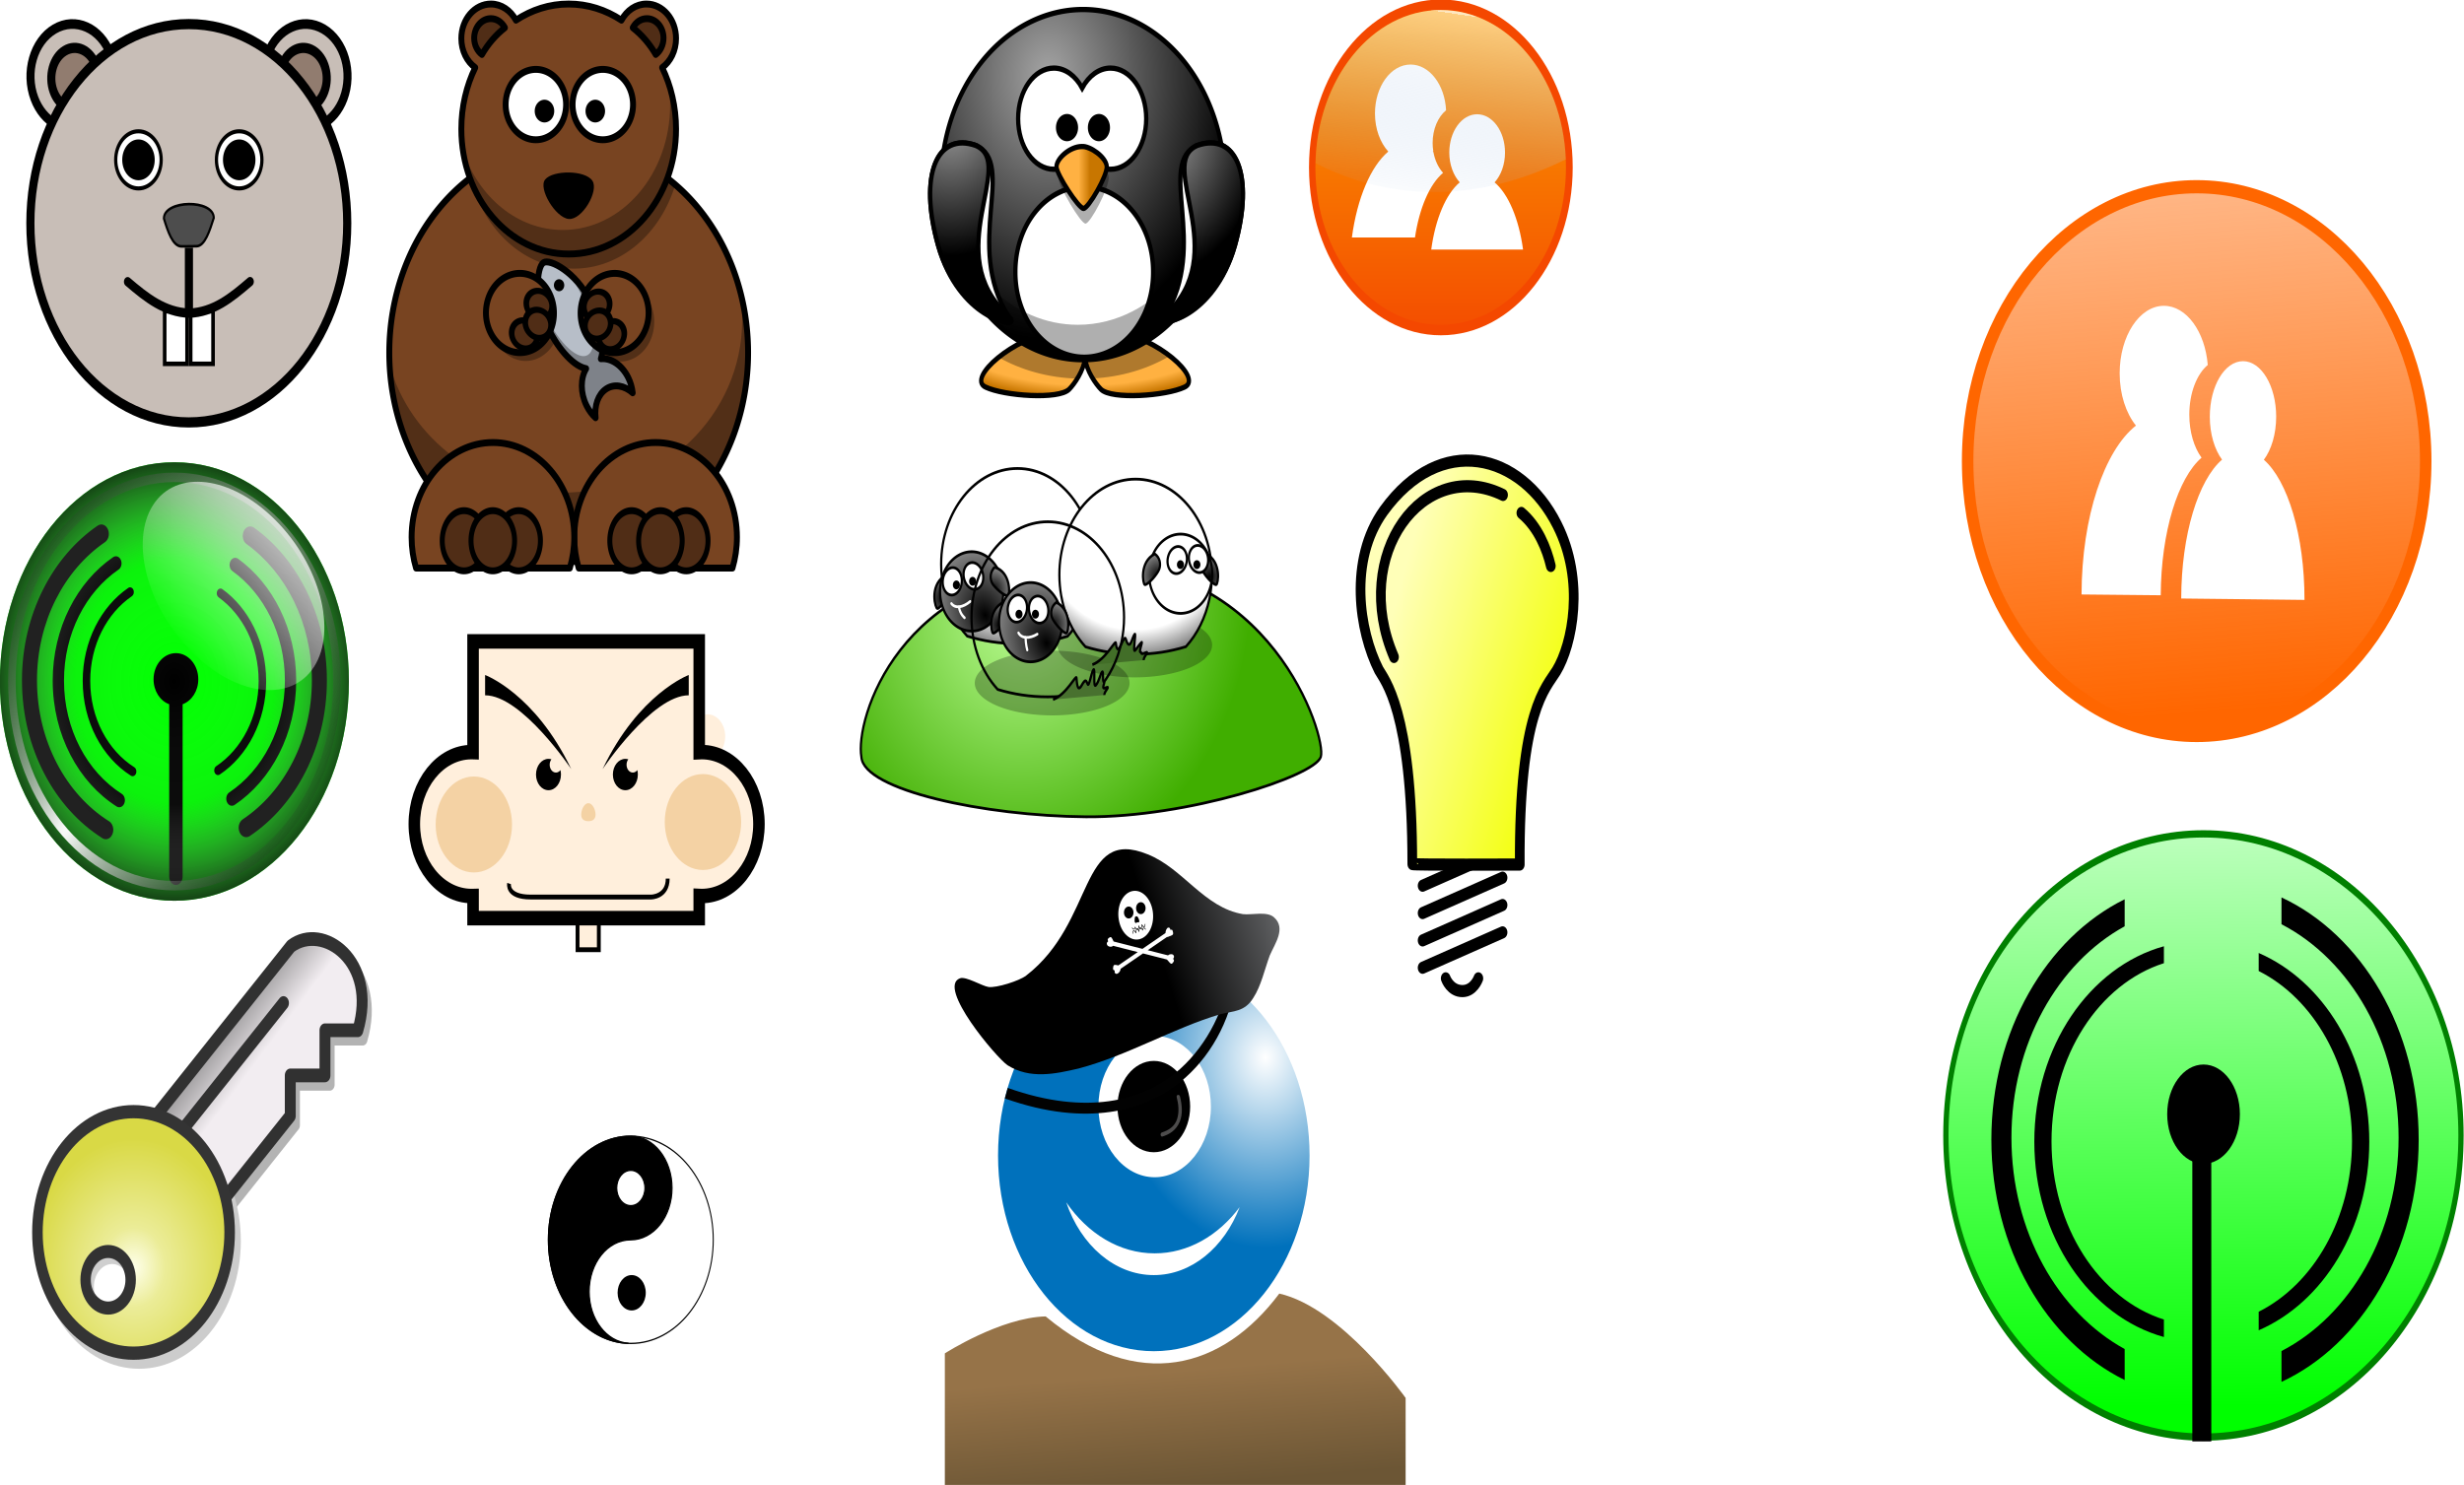 <?xml version="1.0" encoding="UTF-8" standalone="no"?>
<!-- Created with Inkscape (http://www.inkscape.org/) -->
<svg
    xmlns:inkscape="http://www.inkscape.org/namespaces/inkscape"
    xmlns:rdf="http://www.w3.org/1999/02/22-rdf-syntax-ns#"
    xmlns="http://www.w3.org/2000/svg"
    xmlns:sodipodi="http://sodipodi.sourceforge.net/DTD/sodipodi-0.dtd"
    xmlns:cc="http://creativecommons.org/ns#"
    xmlns:xlink="http://www.w3.org/1999/xlink"
    xmlns:dc="http://purl.org/dc/elements/1.1/"
    id="svg2"
    viewBox="0 0 1084.9 654.06"
    sodipodi:docname="_svgclean2.svg"
    version="1.1"
    inkscape:version="0.48.3.1 r9886"
  >
  <defs
      id="defs4"
    >
    <linearGradient
        id="linearGradient4620"
        y2="-46.604"
        gradientUnits="userSpaceOnUse"
        y1="462.89"
        x2="1137.1"
        x1="1140"
        inkscape:collect="always"
      >
      <stop
          id="stop4616"
          style="stop-color:#00ff00"
          offset="0"
      />
      <stop
          id="stop4618"
          style="stop-color:#00ff00;stop-opacity:0"
          offset="1"
      />
    </linearGradient
    >
    <linearGradient
        id="linearGradient4595"
        y2="-540.64"
        gradientUnits="userSpaceOnUse"
        y1="-17.605"
        x2="1011.5"
        x1="1047.5"
        inkscape:collect="always"
      >
      <stop
          id="stop4591"
          style="stop-color:#ff6600"
          offset="0"
      />
      <stop
          id="stop4593"
          style="stop-color:#ff6600;stop-opacity:0"
          offset="1"
      />
    </linearGradient
    >
    <linearGradient
        id="linearGradient2430"
        y2="180.23"
        gradientUnits="userSpaceOnUse"
        x2="357.71"
        gradientTransform="matrix(.819 0 0 1.222 -246.17 -76.297)"
        y1="277.84"
        x1="543.08"
        inkscape:collect="always"
      >
      <stop
          id="stop1704"
          style="stop-color:#f2ff00"
          offset="0"
      />
      <stop
          id="stop1705"
          style="stop-color:#ffffb8"
          offset="1"
      />
    </linearGradient
    >
    <linearGradient
        id="linearGradient4002"
        y2="243.92"
        gradientUnits="userSpaceOnUse"
        y1="81.872"
        x2="-226.91"
        x1="-217.71"
        inkscape:collect="always"
      >
      <stop
          id="stop3909"
          style="stop-color:#ffffff"
          offset="0"
      />
      <stop
          id="stop3911"
          style="stop-color:#ffffff;stop-opacity:0"
          offset="1"
      />
    </linearGradient
    >
    <radialGradient
        id="radialGradient4000"
        gradientUnits="userSpaceOnUse"
        cy="440.55"
        cx="62.546"
        gradientTransform="matrix(.958 .796 -3.123 3.755 1388.5 -1274.8)"
        r="209.97"
        inkscape:collect="always"
      >
      <stop
          id="stop3879"
          style="stop-color:#ffffff"
          offset="0"
      />
      <stop
          id="stop3881"
          style="stop-color:#000000;stop-opacity:0"
          offset="1"
      />
    </radialGradient
    >
    <radialGradient
        id="radialGradient3998"
        gradientUnits="userSpaceOnUse"
        cy="287.45"
        cx="205.06"
        gradientTransform="matrix(1.143,5.151e-8,-5.0318e-8,1.116,-29.294,-33.46)"
        r="209.97"
        inkscape:collect="always"
      >
      <stop
          id="stop3917"
          style="stop-color:#ffffff;stop-opacity:0"
          offset="0"
      />
      <stop
          id="stop3923"
          style="stop-color:#787878;stop-opacity:.097"
          offset=".5"
      />
      <stop
          id="stop3919"
          style="stop-color:#000000"
          offset="1"
      />
    </radialGradient
    >
    <filter
        id="filter3901"
        inkscape:collect="always"
        color-interpolation-filters="sRGB"
      >
      <feGaussianBlur
          id="feGaussianBlur3903"
          stdDeviation="2.148"
          inkscape:collect="always"
      />
    </filter
    >
    <linearGradient
        id="linearGradient3812"
        y2="511.54"
        gradientUnits="userSpaceOnUse"
        y1="472.74"
        gradientTransform="matrix(1.369,0,0,1.369,-366.37,-565.96)"
        x2="601.02"
        x1="559.71"
        inkscape:collect="always"
      >
      <stop
          id="stop3731"
          style="stop-color:#666666"
          offset="0"
      />
      <stop
          id="stop3733"
          style="stop-color:#f2edf1"
          offset="1"
      />
    </linearGradient
    >
    <radialGradient
        id="radialGradient3718"
        gradientUnits="userSpaceOnUse"
        cy="540.37"
        cx="382.14"
        r="26.739"
        inkscape:collect="always"
      >
      <stop
          id="stop3714"
          style="stop-color:#feffea"
          offset="0"
      />
      <stop
          id="stop3720"
          style="stop-color:#ebec97"
          offset=".31"
      />
      <stop
          id="stop3716"
          style="stop-color:#d9d945"
          offset="1"
      />
    </radialGradient
    >
    <radialGradient
        id="radialGradient4126"
        xlink:href="#linearGradient3173"
        gradientUnits="userSpaceOnUse"
        cy="652.28"
        cx="347.68"
        gradientTransform="matrix(2.8422e-8,-2.282,-2.027,0,1762.1,1276.7)"
        r="59.255"
    />
    <radialGradient
        id="radialGradient4090"
        gradientUnits="userSpaceOnUse"
        cy="-8.88"
        cx="414.68"
        gradientTransform="matrix(-5.8291e-6,0.894,-1.948,1.1251e-8,336.39,255.17)"
        r="123.55"
      >
      <stop
          id="stop3205"
          style="stop-color:#ffb142"
          offset="0"
      />
      <stop
          id="stop4092"
          style="stop-color:#ffb141"
          offset=".887"
      />
      <stop
          id="stop3207"
          style="stop-color:#c87600"
          offset="1"
      />
    </radialGradient
    >
    <radialGradient
        id="radialGradient3483"
        xlink:href="#linearGradient3173"
        gradientUnits="userSpaceOnUse"
        cy="615.6"
        cx="355.12"
        gradientTransform="matrix(-2.8422e-8,-2.282,2.027,0,-1051.3,1276.7)"
        r="59.255"
    />
    <radialGradient
        id="radialGradient3475"
        xlink:href="#linearGradient3173"
        gradientUnits="userSpaceOnUse"
        cy="582.85"
        cx="488.95"
        gradientTransform="matrix(0,-1.48,1.325,-3.8491e-6,-461.83,1155.7)"
        r="167.56"
    />
    <linearGradient
        id="linearGradient3211"
        x1="346.24"
        gradientUnits="userSpaceOnUse"
        y1="537.41"
        gradientTransform="translate(0,-2)"
        x2="359.47"
        y2="537.41"
      >
      <stop
          id="stop4100"
          style="stop-color:#ffb142"
          offset="0"
      />
      <stop
          id="stop4104"
          style="stop-color:#c87600"
          offset="1"
      />
    </linearGradient
    >
    <linearGradient
        id="linearGradient3173"
      >
      <stop
          id="stop3175"
          style="stop-color:#a5a5a5"
          offset="0"
      />
      <stop
          id="stop3177"
          style="stop-color:#000000"
          offset="1"
      />
    </linearGradient
    >
    <radialGradient
        id="radialGradient2514"
        xlink:href="#linearGradient2393"
        gradientUnits="userSpaceOnUse"
        cy="475.18"
        cx="554.78"
        gradientTransform="matrix(-1.182 -1.182 .938 -.938 775.52 1647.9)"
        r="50"
    />
    <radialGradient
        id="radialGradient2512"
        xlink:href="#linearGradient3323"
        gradientUnits="userSpaceOnUse"
        cy="439.48"
        cx="401.64"
        gradientTransform="matrix(0,0.833,0.976,-6.662e-6,-115.45,126.93)"
        r="119.25"
    />
    <radialGradient
        id="radialGradient2509"
        xlink:href="#linearGradient2393"
        gradientUnits="userSpaceOnUse"
        cy="497.47"
        cx="472.57"
        gradientTransform="matrix(-.979 -.733 .707 -.941 350.88 1339.8)"
        r="13.729"
    />
    <radialGradient
        id="radialGradient2501"
        xlink:href="#linearGradient2393"
        gradientUnits="userSpaceOnUse"
        cy="501.7"
        cx="468.5"
        gradientTransform="matrix(.734 -.977 -.942 -.705 417.89 1330.3)"
        r="13.729"
    />
    <radialGradient
        id="radialGradient3699"
        xlink:href="#linearGradient2393"
        gradientUnits="userSpaceOnUse"
        cy="501.7"
        cx="468.5"
        gradientTransform="matrix(1.369,-1.369,-1.317,-1.317,429.81,1813.7)"
        r="13.729"
    />
    <radialGradient
        id="radialGradient3695"
        xlink:href="#linearGradient2393"
        gradientUnits="userSpaceOnUse"
        cy="497.47"
        cx="472.57"
        gradientTransform="matrix(-1.369,-1.369,1.317,-1.317,319.72,1813.7)"
        r="13.729"
    />
    <radialGradient
        id="radialGradient3693"
        xlink:href="#linearGradient3323"
        gradientUnits="userSpaceOnUse"
        cy="439.48"
        cx="401.64"
        gradientTransform="matrix(0,1.321,-1.545,-1.0559e-5,1080.5,-86.554)"
        r="119.25"
    />
    <filter
        id="filter3679"
        height="1.613"
        width="1.208"
        y="-.307"
        x="-.104"
        color-interpolation-filters="sRGB"
      >
      <feGaussianBlur
          id="feGaussianBlur3681"
          stdDeviation="10.474"
          inkscape:collect="always"
      />
    </filter
    >
    <radialGradient
        id="radialGradient3659"
        gradientUnits="userSpaceOnUse"
        cy="378.94"
        cx="263"
        gradientTransform="matrix(.271 .469 -.497 .287 426.55 310.49)"
        r="357.85"
      >
      <stop
          id="stop3652"
          style="stop-color:#c0ff9a"
          offset="0"
      />
      <stop
          id="stop3654"
          style="stop-color:#40ae00"
          offset="1"
      />
    </radialGradient
    >
    <radialGradient
        id="radialGradient3616"
        xlink:href="#linearGradient2393"
        gradientUnits="userSpaceOnUse"
        cy="501.7"
        cx="468.5"
        gradientTransform="matrix(-1.369,-1.369,1.317,-1.317,418.83,1806.5)"
        r="13.729"
    />
    <radialGradient
        id="radialGradient3612"
        xlink:href="#linearGradient2393"
        gradientUnits="userSpaceOnUse"
        cy="497.47"
        cx="472.57"
        gradientTransform="matrix(1.369,-1.369,-1.317,-1.317,525.92,1806.5)"
        r="13.729"
    />
    <linearGradient
        id="linearGradient2393"
      >
      <stop
          id="stop2395"
          style="stop-color:#000000"
          offset="0"
      />
      <stop
          id="stop2397"
          style="stop-color:#7f7f7f"
          offset="1"
      />
    </linearGradient
    >
    <linearGradient
        id="linearGradient3323"
      >
      <stop
          id="stop3325"
          style="stop-color:#ffffff"
          offset="0"
      />
      <stop
          id="stop3331"
          style="stop-color:#ffffff"
          offset=".8"
      />
      <stop
          id="stop3327"
          style="stop-color:#8b8b8b"
          offset="1"
      />
    </linearGradient
    >
    <linearGradient
        id="linearGradient3560"
        y2="69.331"
        gradientUnits="userSpaceOnUse"
        x2="-150.71"
        gradientTransform="matrix(.915 0 0 .915 506.51 601.58)"
        y1="-33.352"
        x1="-138.55"
        inkscape:collect="always"
      >
      <stop
          id="stop5509-2"
          style="stop-color:#ffffff"
          offset="0"
      />
      <stop
          id="stop5511-4"
          style="stop-color:#ffffff;stop-opacity:.667"
          offset="0"
      />
      <stop
          id="stop5513-7"
          style="stop-color:#9dbbe1;stop-opacity:.089"
          offset="1"
      />
    </linearGradient
    >
    <linearGradient
        id="linearGradient5935"
        y2="145.91"
        gradientUnits="userSpaceOnUse"
        y1="-35.774"
        x2="-150.66"
        x1="-150.66"
        inkscape:collect="always"
      >
      <stop
          id="stop5490-29"
          style="stop-color:#fb9e00"
          offset="0"
      />
      <stop
          id="stop5492-2"
          style="stop-color:#f44f00"
          offset="1"
      />
    </linearGradient
    >
    <radialGradient
        id="radialGradient4079"
        gradientUnits="userSpaceOnUse"
        cy="149.98"
        cx="289.86"
        r="136.67"
        inkscape:collect="always"
      >
      <stop
          id="stop3862"
          style="stop-color:#FFFFFF"
          offset="0"
      />
      <stop
          id="stop3864"
          style="stop-color:#0071BC"
          offset="1"
      />
    </radialGradient
    >
    <linearGradient
        id="linearGradient4081"
        y2="458.64"
        gradientUnits="userSpaceOnUse"
        x2="210.47"
        y1="375.57"
        x1="204.93"
        inkscape:collect="always"
      >
      <stop
          id="stop3902"
          style="stop-color:#967348"
          offset="0"
      />
      <stop
          id="stop3904"
          style="stop-color:#6C5635"
          offset="1"
      />
    </linearGradient
    >
  </defs
  >
  <sodipodi:namedview
      id="base"
      bordercolor="#666666"
      inkscape:pageshadow="2"
      inkscape:window-y="0"
      pagecolor="#ffffff"
      inkscape:window-maximized="0"
      inkscape:zoom="0.35"
      inkscape:window-x="0"
      inkscape:window-height="645"
      showgrid="false"
      borderopacity="1.0"
      inkscape:current-layer="layer1"
      inkscape:cx="319.49491"
      inkscape:cy="377.0342"
      inkscape:window-width="674"
      inkscape:pageopacity="0.0"
      inkscape:document-units="px"
  />
  <g
      id="layer1"
      inkscape:label="Ebene 1"
      inkscape:groupmode="layer"
      transform="translate(-30.505 -255.33)"
    >
    <g
        id="layer1-5"
        inkscape:label="Ebene 1"
        transform="matrix(.487 0 0 .612 479.57 569.55)"
      >
      <g
          id="layer1-9"
          inkscape:label="Ebene 1"
          transform="translate(-952.16,-546.2)"
        >
        <g
            id="layer1-7"
            inkscape:label="Layer 1"
            transform="translate(1251.5,355.77)"
          >
          <g
              id="g2420"
              transform="translate(-15.836,-7.198)"
            >
            <g
                id="g1712"
                transform="translate(-252.27,-133.3)"
              >
              <path
                  id="path1708"
                  style="stroke:#000000;stroke-width:8.75;stroke-linecap:round;fill:none"
                  inkscape:connector-curvature="0"
                  d="m405.14 449.07-72.28 25.45"
              />
              <path
                  id="path1709"
                  style="stroke:#000000;stroke-width:8.75;stroke-linecap:round;fill:none"
                  inkscape:connector-curvature="0"
                  d="m405.14 468.75-72.28 25.45"
              />
              <path
                  id="path1710"
                  style="stroke:#000000;stroke-width:8.75;stroke-linecap:round;fill:none"
                  inkscape:connector-curvature="0"
                  d="m405.14 488.43-72.28 25.45"
              />
              <path
                  id="path1711"
                  style="stroke:#000000;stroke-width:8.75;stroke-linecap:round;fill:none"
                  inkscape:connector-curvature="0"
                  d="m405.14 429.39-72.28 25.45"
              />
            </g
            >
            <path
                id="path1691"
                d="m168.43 306.31c-0.72-110.85 23.75-127.05 33.11-139.28 14.45-18.87 26.18-64.95 0.72-105.09-32.81-51.993-105.47-66.772-156.91-10.077-31.915 35.504-22.179 86.371-4.319 114.45 4.705 6.902 30.231 28.791 30.231 139.64 0 0.72 97.171 0.36 97.171 0.36z"
                sodipodi:nodetypes="cccccsc"
                style="stroke-linejoin:round;fill-rule:evenodd;stroke:#000000;stroke-width:8.75;fill:url(#linearGradient2430)"
                inkscape:connector-curvature="0"
            />
            <path
                id="path1080"
                d="m153.31 40.347c-71.974-28.072-138.2 43.187-98.606 116.6"
                sodipodi:nodetypes="cc"
                style="stroke:#000000;stroke-width:8.75;stroke-linecap:round;fill:none"
                inkscape:connector-curvature="0"
            />
            <path
                id="path1702"
                d="m169.87 53.303c15.115 10.077 23.033 25.912 26.632 38.149"
                sodipodi:nodetypes="cc"
                style="stroke:#000000;stroke-width:8.75;stroke-linecap:round;fill:none"
                inkscape:connector-curvature="0"
            />
            <path
                id="path1717"
                d="m101.46 388.21s4.061 9.262 15.269 9.161c10.23-0.092 14.251-9.161 14.251-9.161"
                sodipodi:nodetypes="ccc"
                style="stroke:#000000;stroke-width:8.75;stroke-linecap:round;fill:none"
                inkscape:connector-curvature="0"
            />
          </g
          >
        </g
        >
        <g
            id="layer1-8"
            inkscape:label="Layer 1"
            transform="matrix(.68 0 0 .68 16.248 300.25)"
          >
          <g
              id="g3993"
              transform="translate(13.507,-174.36)"
            >
            <g
                id="g3989"
                transform="translate(-25.785,-378.19)"
              >
              <path
                  id="path3925"
                  sodipodi:rx="209.96725"
                  sodipodi:ry="209.96725"
                  style="fill:#00ff00"
                  sodipodi:type="arc"
                  d="m415.02 287.45c0 115.96-94.006 209.97-209.97 209.97s-209.97-94.006-209.97-209.97 94.006-209.97 209.97-209.97 209.97 94.006 209.97 209.97z"
                  transform="matrix(1.105,0,0,1.105,37.878,562.74)"
                  sodipodi:cy="287.45493"
                  sodipodi:cx="205.05574"
              />
              <path
                  id="path5112"
                  d="m149.16 647.94c-1.58 0.065-3.122 0.504-4.5 1.281-59.962 32.76-100.6 93.83-100.6 163.72 0 72.192 43.358 134.93 106.59 166.84 3.207 1.787 7.152 1.689 10.25-0.281s4.851-5.494 4.594-9.156c-0.258-3.663-2.5-6.89-5.844-8.406-57.134-28.837-95.594-84.805-95.594-149 0-62.148 36.038-116.57 90.188-146.16 4.145-2.179 6.222-6.917 5-11.438-1.222-4.52-5.416-7.612-10.094-7.406zm197.9 2.06c-4.448 0.265-8.178 3.465-9.156 7.812-0.978 4.347 1.031 8.793 4.938 10.938 52.206 30.004 86.688 83.386 86.688 144.19-0 62.849-36.865 117.78-92.031 147.12-4.876 2.598-6.723 8.656-4.125 13.531 2.598 4.876 8.656 6.723 13.531 4.125 61.075-32.493 102.62-94.104 102.62-164.78 0-68.376-38.895-128.3-96.719-161.53-1.731-1.038-3.735-1.528-5.75-1.406zm-178.47 31.594c-1.175 0.056-2.321 0.388-3.344 0.969-47.879 26.163-80.312 74.871-80.312 130.66 0 57.622 34.597 107.73 85.094 133.22 3.702 1.864 8.23 0.39 10.094-3.312 1.864-3.702 0.358-8.23-3.344-10.094-45.921-23.177-76.844-68.188-76.844-119.81 0-49.979 28.978-93.717 72.5-117.5 3.104-1.64 4.672-5.206 3.75-8.594-0.922-3.388-4.087-5.69-7.594-5.531zm158.56 1.656c-3.319 0.211-6.107 2.601-6.844 5.844-0.737 3.243 0.754 6.564 3.656 8.188 41.961 24.116 69.719 67.042 69.719 115.94-0 50.542-29.66 94.723-74 118.31-3.659 1.95-5.044 6.497-3.094 10.156 1.95 3.659 6.497 5.044 10.156 3.094 48.771-25.947 81.937-75.149 81.938-131.56 0-54.576-31.045-102.4-77.219-128.94-1.301-0.771-2.804-1.13-4.312-1.031zm-139.59 31.22c-0.781 0.042-1.541 0.267-2.219 0.656-36.074 19.713-60.5 56.409-60.5 98.406 0 43.381 26.047 81.078 64.094 100.28 2.468 1.243 5.476 0.249 6.719-2.219 1.243-2.468 0.249-5.476-2.219-6.719-34.996-17.664-58.594-51.961-58.594-91.344 0-38.127 22.112-71.5 55.281-89.625 2.096-1.081 3.149-3.474 2.531-5.75-0.618-2.276-2.739-3.815-5.094-3.688zm120.66 1.25c-2.313-0.082-4.383 1.457-5 3.688-0.617 2.23 0.38 4.569 2.406 5.688 31.98 18.38 53.125 51.137 53.125 88.438-0 38.556-22.614 72.241-56.406 90.219-2.442 1.294-3.357 4.339-2.062 6.781 1.294 2.442 4.308 3.357 6.75 2.062 36.746-19.549 61.719-56.592 61.719-99.062-0.002-0.167-0.013-0.334-0.031-0.5-0.19-40.878-23.478-76.681-58.125-96.594-0.719-0.435-1.536-0.683-2.375-0.719zm-59.47 68.4c-16.408 0-29.719 12.406-29.719 27.688 0 12.39 8.755 22.877 20.812 26.406v182.34c0 4.95 3.956 8.938 8.906 8.938s8.938-3.987 8.938-8.938v-182.34c12.057-3.529 20.813-14.017 20.812-26.406 0-15.282-13.342-27.688-29.75-27.688z"
                  style="fill-rule:evenodd;fill:#000000"
                  transform="translate(17.715,66.237)"
                  inkscape:connector-curvature="0"
              />
            </g
            >
          </g
          >
          <g
              id="g3951"
            >
            <path
                id="path2838"
                sodipodi:rx="209.96725"
                sodipodi:ry="209.96725"
                style="fill:url(#radialGradient3998)"
                sodipodi:type="arc"
                d="m415.02 287.45c0 115.96-94.006 209.97-209.97 209.97s-209.97-94.006-209.97-209.97 94.006-209.97 209.97-209.97 209.97 94.006 209.97 209.97z"
                transform="matrix(1.105,0,0,1.105,25.599,10.193)"
                sodipodi:cy="287.45493"
                sodipodi:cx="205.05574"
            />
            <path
                id="path3875"
                sodipodi:rx="209.96725"
                sodipodi:ry="209.96725"
                style="filter:url(#filter3901);stroke:url(#radialGradient4000);stroke-width:9.716;stroke-linecap:square;fill:none"
                sodipodi:type="arc"
                d="m415.02 287.45c0 115.96-94.006 209.97-209.97 209.97s-209.97-94.006-209.97-209.97 94.006-209.97 209.97-209.97 209.97 94.006 209.97 209.97z"
                transform="matrix(1.029,0,0,1.029,41.188,32.047)"
                sodipodi:cy="287.45493"
                sodipodi:cx="205.05574"
            />
            <path
                id="path3905"
                sodipodi:rx="93.932716"
                sodipodi:ry="58.938179"
                style="fill:url(#linearGradient4002)"
                sodipodi:type="arc"
                d="m-132.61 181.86c0 32.551-42.055 58.938-93.933 58.938s-93.933-26.388-93.933-58.938c0-32.551 42.055-58.938 93.933-58.938s93.933 26.388 93.933 58.938z"
                transform="matrix(1.141 .909 -.943 1.183 760.8 217.47)"
                sodipodi:cy="181.85735"
                sodipodi:cx="-226.54361"
            />
          </g
          >
        </g
        >
        <g
            id="g3160"
            transform="translate(884.29,643.86)"
          >
          <path
              id="path3104"
              style="fill:url(#radialGradient4079)"
              inkscape:connector-curvature="0"
              d="m195.32 79.721c-0.234-0.013-0.472-0.017-0.705-0.027-1.366-0.054-2.738-0.089-4.113-0.104-0.263-0.001-0.522-0.021-0.785-0.021-0.088 0-0.175 0.006-0.262 0.006-0.175 0-0.347-0.006-0.521-0.006-77.651 0-140.82 63.174-140.82 140.82 0 77.651 63.173 140.82 140.82 140.82 77.649 0 140.82-63.173 140.82-140.82 0-75.508-59.739-137.32-134.44-140.67zm45.25 105.47c0 28.042-22.812 50.852-50.854 50.852s-50.854-22.811-50.854-50.852c0-27.91 22.601-50.631 50.462-50.843 1.137 0.006 2.268 0.038 3.396 0.087 26.648 1.559 47.85 23.724 47.85 50.756zm-51.636 121.26c-35.517 0-66.073-21.624-79.2-52.402 19.382 22.48 48.038 36.756 79.982 36.756 30.257 0 57.562-12.808 76.835-33.263-13.891 28.908-43.46 48.909-77.617 48.909z"
          />
          <g
              id="g3106"
            >
            <g
                id="g3108"
              >
              <path
                  id="path3110"
                  inkscape:connector-curvature="0"
                  d="m188.94 152.33c-18.118 0-32.859 14.741-32.859 32.859 0 18.119 14.741 32.86 32.859 32.86 18.116 0 32.858-14.741 32.858-32.86 0-18.118-14.742-32.859-32.858-32.859z"
              />
            </g
            >
          </g
          >
          <g
              id="g3112"
            >
            <path
                id="path3114"
                style="fill:#020202"
                inkscape:connector-curvature="0"
                d="m255.96 96.519c-6.605 27.196-26.406 52.349-52.247 67.433-25.991 15.172-73.342 28.613-146.86 7.806l-2.61 7.562c76.166 21.558 126.11 7.326 153.42-8.611 27.667-16.15 47.458-41.286 54.562-70.537l-6.259-3.653z"
            />
          </g
          >
          <g
              id="g3116"
            >
            <linearGradient
                id="XMLID_5_"
                y2="24.594"
                gradientUnits="userSpaceOnUse"
                y1="66.059"
                x2="295.52"
                x1="190.69"
              >
              <stop
                  id="stop3119"
                  style="stop-color:#000000"
                  offset="0"
              />
              <stop
                  id="stop3121"
                  style="stop-color:#636466"
                  offset="1"
              />
            </linearGradient
            >
            <path
                id="path3123"
                style="fill:url(#XMLID_5_)"
                inkscape:connector-curvature="0"
                d="m73.541 90.913c62.979-38.726 47.329-107.57 109.92-87.232 32.077 10.17 50.852 38.335 86.058 43.029 7.823 0.783 21.906-2.347 28.166 2.347 10.953 7.824 0.781 18.777-3.912 27.382-4.694 10.171-7.824 21.906-14.865 30.512-7.823 10.17-17.993 9.388-29.729 11.735-43.029 10.17-83.713 29.729-128.31 39.118-21.124 3.912-43.812 7.824-64.153-2.347-10.17-5.477-64.153-56.33-43.029-62.589 5.477-1.564 19.559 5.477 25.817 6.259 7.042 0.784 27.711-4.326 34.033-8.214z"
            />
          </g
          >
          <ellipse
              id="ellipse3125"
              sodipodi:rx="15.648"
              sodipodi:ry="17.604"
              style="fill:#ffffff"
              sodipodi:cy="47.492001"
              d="m 188.158,47.492 c 0,9.722 -7.006,17.604 -15.648,17.604 -8.642,0 -15.648,-7.882 -15.648,-17.604 0,-9.722 7.006,-17.604 15.648,-17.604 8.642,0 15.648,7.882 15.648,17.604 z"
              rx="15.648"
              transform="matrix(.98 -.201 .201 .98 -6.022 35.599)"
              ry="17.604"
              cy="47.492"
              cx="172.51"
              sodipodi:cx="172.50999"
          />
          <circle
              id="circle3127"
              sodipodi:rx="4.303"
              sodipodi:ry="4.303"
              d="m 170.553,45.537 c 0,2.376 -1.927,4.303 -4.303,4.303 -2.376,0 -4.303,-1.927 -4.303,-4.303 0,-2.376 1.927,-4.303 4.303,-4.303 2.376,0 4.303,1.927 4.303,4.303 z"
              cy="45.537"
              sodipodi:cy="45.536999"
              cx="166.25"
              r="4.303"
              sodipodi:cx="166.25"
          />
          <circle
              id="circle3129"
              sodipodi:rx="4.303"
              sodipodi:ry="4.303"
              d="m 181.503,42.407 c 0,2.376 -1.927,4.303 -4.303,4.303 -2.376,0 -4.303,-1.927 -4.303,-4.303 0,-2.376 1.927,-4.303 4.303,-4.303 2.376,0 4.303,1.927 4.303,4.303 z"
              cy="42.407"
              sodipodi:cy="42.407001"
              cx="177.2"
              r="4.303"
              sodipodi:cx="177.2"
          />
          <path
              id="path3131"
              inkscape:connector-curvature="0"
              d="m172.9 48.276c-1.212 0.253-1.174 0.911-1.304 2.607s0.393 1.956 1.043 2.217c0.651 0.261 0.87-0.812 1.695-0.521 1.109 0.391 1.892-0.262 1.304-1.696-0.345-0.843-1.172-2.933-2.738-2.607z"
          />
          <path
              id="path3133"
              style="stroke:#000000;stroke-width:.5;fill:none"
              inkscape:connector-curvature="0"
              d="m169.38 56.392c0.489 1.564 2.934 1.662 2.542-0.489 0.88 2.054 3.912 2.348 3.374-0.929 0.929 2.934 3.178 2.444 2.788-0.783 0 0 2.64 4.205 3.032-0.391"
          />
          <path
              id="path3135"
              style="stroke:#000000;stroke-width:.5;fill:none"
              inkscape:connector-curvature="0"
              d="m181.5 57.796c-0.545-1.547-2.994-1.559-2.524 0.578-0.952-2.021-3.993-2.208-3.34 1.046-1.032-2.898-3.263-2.331-2.757 0.882 0 0-2.789-4.109-3.018 0.497"
          />
          <path
              id="path3137"
              style="fill:#ffffff"
              inkscape:connector-curvature="0"
              d="m206.67 76.176c-0.753-0.832-3.249-1.014-4.873 0.217l-18.358-3.728 17.512-9.566c0.71 0.236 1.333-0.24 1.333-0.24 2.865-0.838 4.529-0.989 4.053-2.946-0.479-1.957-0.804-2.248-2.33-1.855-0.445-1.339-0.908-1.872-2.194-1.617-1.027 0.205-2.34 2.006-2.332 3.895l-20.8 11.362-26.08-5.295c-1.444-2.383-2.059-3.815-3.757-2.873-1.76 0.978-1.956 1.369-1.173 2.738-1.173 0.782-1.565 1.369-0.978 2.542 0.568 1.138 3.522 2.073 5.484 0.7l22.242 4.516-17.566 9.596c-2.715-0.469-4.184-0.928-4.584 0.961-0.416 1.969-0.249 2.374 1.299 2.681-0.179 1.398 0.008 2.078 1.278 2.405 1.224 0.315 3.833-1.278 4.116-3.632l20.219-11.045 21.595 4.384c0.273 0.344 0.639 0.5 0.639 0.5 2.19 2.028 3.178 3.377 4.609 1.962 1.432-1.416 1.515-1.845 0.394-2.953 0.918-1.067 1.137-1.738 0.257-2.709z"
          />
          <path
              id="path3144"
              style="fill:url(#linearGradient4081)"
              inkscape:connector-curvature="0"
              d="m91.144 336.18c83.712 55.548 160.38 37.554 211.24-16.43 56.329 10.172 114.22 75.108 114.22 75.108v62.587h-416.6v-94.664c0 0.001 50.462-25.818 91.144-26.601z"
          />
          <g
              id="g3146"
            >
            <g
                id="g3148"
              >
              <path
                  id="path3150"
                  style="fill:none"
                  inkscape:connector-curvature="0"
                  d="m211.11 178.15c4.424 13.268 0.271 23.761-14.604 27.121"
              />
              <path
                  id="path3152"
                  style="fill:#4d4c4c"
                  inkscape:connector-curvature="0"
                  d="m209.64 178.41c1.613 5.137 2.389 10.38 0.441 15.542-2.165 5.74-8.315 8.483-13.835 9.85-1.857 0.46-1.352 3.402 0.518 2.939 6.389-1.583 12.259-4.48 15.503-10.459 3.072-5.662 2.157-12.517 0.312-18.391-0.568-1.809-3.514-1.314-2.939 0.519z"
              />
            </g
            >
          </g
          >
        </g
        >
        <g
            id="layer1-2"
            inkscape:label="Camada 1"
            transform="matrix(.81 0 0 .81 -79.551 658.1)"
          >
          <g
              id="g3818"
            >
            <g
                id="g3761"
                style="stroke:#b3b3b3;fill:#b3b3b3"
                transform="matrix(1.369,0,0,1.369,-319.35,-496.81)"
              >
              <path
                  id="path3763"
                  inkscape:connector-curvature="0"
                  sodipodi:nodetypes="ccccccccc"
                  style="stroke-linejoin:round;stroke:#b3b3b3;stroke-width:7.798;stroke-linecap:round;fill:#b3b3b3"
                  d="m511.64 590.22 61.114-61.114v-26.264h28.284v-29.294h26.769c16.54-44.83-28.51-70.26-54.54-54.56l-115.66 115.66 54.043 55.558z"
              />
              <path
                  id="path3765"
                  style="stroke-linejoin:round;stroke:#b3b3b3;stroke-width:7.798;stroke-linecap:round;fill:#b3b3b3"
                  inkscape:connector-curvature="0"
                  d="m473.76 549.31 93.44-93.44"
              />
            </g
            >
            <path
                id="path3739"
                sodipodi:rx="25"
                sodipodi:ry="25"
                style="color:#000000;fill:#cccccc"
                sodipodi:type="arc"
                d="m407.14 533.08c0 13.807-11.193 25-25 25s-25-11.193-25-25 11.193-25 25-25 25 11.193 25 25z"
                transform="matrix(4.54,0,0,4.54,-1444.3,-2089.7)"
                sodipodi:cy="533.07648"
                sodipodi:cx="382.14285"
            />
            <path
                id="path3727"
                inkscape:connector-curvature="0"
                sodipodi:nodetypes="ccccccccc"
                style="stroke-linejoin:round;stroke:#313131;stroke-width:12.183;stroke-linecap:round;fill:url(#linearGradient3812)"
                d="m375.65 303 83.676-83.676v-35.96h38.726v-40.109h36.651c22.62-61.359-39.06-96.177-74.7-74.68l-158.36 158.36 73.994 76.069z"
            />
            <path
                id="path3737"
                style="stroke-linejoin:round;stroke:#313131;stroke-width:12.183;stroke-linecap:round;fill:none"
                inkscape:connector-curvature="0"
                d="m323.78 246.99 127.94-127.94"
            />
            <path
                id="path3700"
                sodipodi:rx="25"
                sodipodi:ry="25"
                style="color:#000000;stroke:#343434;stroke-width:2.743;fill:url(#radialGradient3718)"
                sodipodi:type="arc"
                d="m407.14 533.08c0 13.807-11.193 25-25 25s-25-11.193-25-25 11.193-25 25-25 25 11.193 25 25z"
                transform="matrix(4.291,0,0,4.291,-1355.4,-1964.6)"
                sodipodi:cy="533.07648"
                sodipodi:cx="382.14285"
            />
            <path
                id="path2926"
                sodipodi:rx="25"
                sodipodi:ry="25"
                style="color:#000000;stroke:#323232;stroke-width:11.577;fill:#ffffff"
                sodipodi:type="arc"
                d="m407.14 533.08c0 13.807-11.193 25-25 25s-25-11.193-25-25 11.193-25 25-25 25 11.193 25 25z"
                transform="matrix(1.005,0,0,1.005,-128.02,-170.82)"
                sodipodi:cy="533.07648"
                sodipodi:cx="382.14285"
            />
            <path
                id="path3722"
                style="color:#000000;fill-opacity:.309;fill:#666666"
                inkscape:connector-curvature="0"
                d="m256.04 345.06c-11.248 0-20.366 9.119-20.366 20.366 0 5.905 2.574 11.17 6.589 14.89-1.355-2.727-2.182-5.777-2.182-9.028 0-11.248 9.119-20.366 20.366-20.366 5.338 0 10.188 2.074 13.82 5.434-3.339-6.688-10.244-11.296-18.227-11.296z"
            />
          </g
          >
        </g
        >
        <g
            id="layer1-1"
            transform="matrix(1.335,0,0,1.237,56.324,-408.59)"
          >
          <path
              id="path2385"
              d="m513.69 561.96a121.5 121.5 0 1 1 -243 0 121.5 121.5 0 1 1 243 0z"
              style="stroke-linejoin:round;stroke:#000000;stroke-width:4;stroke-linecap:round;fill:#784421"
              transform="translate(-26.731)"
              inkscape:connector-curvature="0"
          />
          <path
              id="path3302"
              d="m150.22 103.22c-24.505 0-47.314 7.255-66.406 19.75 8.651 30.482 36.665 52.844 69.906 52.844 31.773 0 58.799-20.421 68.688-48.844-20.186-14.939-45.165-23.75-72.188-23.75z"
              style="fill-opacity:.314;fill:#000000"
              transform="translate(215.23,337.26)"
              inkscape:connector-curvature="0"
          />
          <path
              id="path3242"
              d="m440.04 422.84a49.103 49.103 0 1 1 -98.205 0 49.103 49.103 0 1 1 98.205 0z"
              style="fill-opacity:.314;fill:#000000"
              transform="matrix(.468 0 0 .468 153.39 345.79)"
              inkscape:connector-curvature="0"
          />
          <path
              id="path3310"
              style="stroke-linejoin:round;stroke:#000000;stroke-width:4;fill:#b7bec8"
              inkscape:connector-curvature="0"
              d="m379.99 531.79c-9.675-16.757-27.332-24.671-31.643-22.182-4.698 2.712-6.259 21.722 3.416 38.479 7.496 12.984 17.69 21.896 25.527 23.151-3.896 5.562-4.027 14.087 0.27 21.531 1.652 2.862 3.751 5.231 6.121 7.039-0.909-6.977 1.611-13.56 7.089-16.722 5.477-3.162 12.439-2.052 18.026 2.222-0.381-2.957-1.356-5.973-3.009-8.836-4.297-7.443-11.766-11.581-18.538-10.984 2.831-7.415 0.237-20.714-7.259-33.698z"
          />
          <path
              id="path3276"
              style="fill-opacity:.314;fill:#000000"
              inkscape:connector-curvature="0"
              d="m365.46 440.47c-12.925 0-25.375 2.037-37.062 5.781 10.514-2.455 21.602-3.781 33.062-3.781 31.438 0 60.108 9.878 81.688 26.094-21.07-17.54-48.16-28.09-77.69-28.09zm115.06 82.375c1.594 6.488 2.438 13.187 2.438 20.062 0 55.444-54.433 100.44-121.5 100.44-56.084 0-103.31-31.459-117.28-74.188 3.724 63.725 56.628 114.31 121.28 114.31 67.067 0 121.5-54.433 121.5-121.5 0-13.683-2.261-26.849-6.438-39.125z"
          />
          <path
              id="path2479"
              d="m97.562 21.875c-11.055 0-20.031 8.976-20.031 20.031 0 7.155 3.758 13.426 9.406 16.969-5.971 10.554-9.406 22.735-9.406 35.719 0 40.134 32.553 72.719 72.688 72.719 40.134 0 72.719-32.584 72.719-72.719 0-12.984-3.435-25.165-9.406-35.719 5.636-3.545 9.406-9.824 9.406-16.969 0-11.055-8.976-20.031-20.031-20.031-7.145 0-13.392 3.771-16.938 9.406-10.56-5.979-22.757-9.406-35.75-9.406-12.99 0-25.161 3.43-35.719 9.406-3.55-5.637-9.79-9.408-16.938-9.408z"
              style="stroke-linejoin:round;stroke:#000000;stroke-width:4;stroke-linecap:round;fill:#784421"
              transform="translate(215.23,337.26)"
              inkscape:connector-curvature="0"
          />
          <path
              id="path3163"
              style="stroke-linejoin:round;stroke:#000000;stroke-width:4;stroke-linecap:round;fill:#784421"
              inkscape:connector-curvature="0"
              d="m424.33 614.22c-30.406 0-55.094 24.688-55.094 55.094 0 6.287 1.058 12.308 3 17.938h104.16c1.942-5.629 3-11.651 3-17.938 0-30.406-24.657-55.094-55.062-55.094z"
          />
          <path
              id="path3165"
              style="stroke-linejoin:round;stroke:#000000;stroke-width:4;stroke-linecap:round;fill:#784421"
              inkscape:connector-curvature="0"
              d="m314.14 614.22c-30.406 0-55.062 24.688-55.062 55.094 0 6.287 1.058 12.308 3 17.938h104.16c1.942-5.629 3-11.651 3-17.938 0-30.406-24.688-55.094-55.094-55.094z"
          />
          <path
              id="path3177"
              d="m371.42 413.4a9.443 9.443 0 1 1 -18.886 0 9.443 9.443 0 1 1 18.886 0z"
              style="stroke-linejoin:round;stroke:#000000;stroke-width:1.846;stroke-linecap:round;fill:#ffffff"
              transform="matrix(2.167,0,0,2.167,-441.17,-478.21)"
              inkscape:connector-curvature="0"
          />
          <path
              id="path3179"
              d="m371.42 413.4a9.443 9.443 0 1 1 -18.886 0 9.443 9.443 0 1 1 18.886 0z"
              style="stroke-linejoin:round;stroke:#000000;stroke-width:1.846;stroke-linecap:round;fill:#ffffff"
              transform="matrix(2.167,0,0,2.167,-395.84,-478.21)"
              inkscape:connector-curvature="0"
          />
          <path
              id="path3183"
              d="m377.08 426.93a6.61 6.61 0 1 1 -13.22 0 6.61 6.61 0 1 1 13.22 0z"
              style="fill:#000000"
              transform="translate(13.006,-5.511)"
              inkscape:connector-curvature="0"
          />
          <path
              id="path3192"
              style="fill-rule:evenodd;fill:#000000"
              inkscape:connector-curvature="0"
              d="m349.51 461.23c5.215-5.563 27.111-5.588 31.987 0.695 4.63 5.966-6.954 22.947-15.993 22.252-9.013-0.693-20.873-17.743-15.993-22.947z"
          />
          <path
              id="path3220"
              d="m354 671.86a17.5 17.5 0 1 1 -35 0 17.5 17.5 0 1 1 35 0z"
              style="stroke-linejoin:round;stroke:#000000;stroke-width:4;stroke-linecap:round;fill:#502d16"
              transform="matrix(.843 0 0 1 10.898 -.5)"
              inkscape:connector-curvature="0"
          />
          <path
              id="path3224"
              d="m354 671.86a17.5 17.5 0 1 1 -35 0 17.5 17.5 0 1 1 35 0z"
              style="stroke-linejoin:round;stroke:#000000;stroke-width:4;stroke-linecap:round;fill:#502d16"
              transform="matrix(.843 0 0 1 47.898 -.5)"
              inkscape:connector-curvature="0"
          />
          <path
              id="path3222"
              d="m354 671.86a17.5 17.5 0 1 1 -35 0 17.5 17.5 0 1 1 35 0z"
              style="stroke-linejoin:round;stroke:#000000;stroke-width:4;stroke-linecap:round;fill:#502d16"
              transform="matrix(.843 0 0 1 30.398 -.5)"
              inkscape:connector-curvature="0"
          />
          <path
              id="path3226"
              d="m354 671.86a17.5 17.5 0 1 1 -35 0 17.5 17.5 0 1 1 35 0z"
              style="stroke-linejoin:round;stroke:#000000;stroke-width:4;stroke-linecap:round;fill:#502d16"
              transform="matrix(.843 0 0 1 124.4 -.5)"
              inkscape:connector-curvature="0"
          />
          <path
              id="path3228"
              d="m354 671.86a17.5 17.5 0 1 1 -35 0 17.5 17.5 0 1 1 35 0z"
              style="stroke-linejoin:round;stroke:#000000;stroke-width:4;stroke-linecap:round;fill:#502d16"
              transform="matrix(.843 0 0 1 161.4 -.5)"
              inkscape:connector-curvature="0"
          />
          <path
              id="path3230"
              d="m354 671.86a17.5 17.5 0 1 1 -35 0 17.5 17.5 0 1 1 35 0z"
              style="stroke-linejoin:round;stroke:#000000;stroke-width:4;stroke-linecap:round;fill:#502d16"
              transform="matrix(.843 0 0 1 143.9 -.5)"
              inkscape:connector-curvature="0"
          />
          <path
              id="path3348"
              d="m122.84 158.12c3.069 3.457 6.102 7.586 8.812 12.281 9.211 15.955 11.454 31.93 5 35.656-6.454 3.726-19.164-6.202-28.375-22.156-1.807-3.13-3.336-6.242-4.594-9.281 1.052 5.263 2.996 10.893 6.125 16.312 7.496 12.984 17.694 21.901 25.531 23.156-3.896 5.562-4.048 14.088 0.25 21.531 1.652 2.862 3.755 5.223 6.125 7.031-0.909-6.977 1.616-13.556 7.094-16.719 5.477-3.162 12.444-2.055 18.031 2.219-0.381-2.957-1.378-5.95-3.031-8.812-4.297-7.443-11.759-11.597-18.531-11 2.831-7.415 0.246-20.704-7.25-33.688-4.151-7.189-9.783-12.721-15.188-16.531z"
              style="fill-opacity:.314;fill:#000000"
              transform="translate(241.96,357.14)"
              inkscape:connector-curvature="0"
          />
          <path
              id="path3244"
              d="m440.04 422.84a49.103 49.103 0 1 1 -98.205 0 49.103 49.103 0 1 1 98.205 0z"
              style="fill-opacity:.314;fill:#000000"
              transform="matrix(.468 0 0 .468 217.45 346.14)"
              inkscape:connector-curvature="0"
          />
          <path
              id="path3159"
              d="m440.04 422.84a49.103 49.103 0 1 1 -98.205 0 49.103 49.103 0 1 1 98.205 0z"
              style="stroke-linejoin:round;stroke:#000000;stroke-width:8.548;stroke-linecap:round;fill:#784421"
              transform="matrix(.405 -.234 .234 .405 75.173 459.1)"
              inkscape:connector-curvature="0"
          />
          <path
              id="path3161"
              d="m440.04 422.84a49.103 49.103 0 1 1 -98.205 0 49.103 49.103 0 1 1 98.205 0z"
              style="stroke-linejoin:round;stroke:#000000;stroke-width:8.548;stroke-linecap:round;fill:#784421"
              transform="matrix(.405 .234 -.234 .405 337.18 276.16)"
              inkscape:connector-curvature="0"
          />
          <path
              id="path3264"
              d="m354 671.86a17.5 17.5 0 1 1 -35 0 17.5 17.5 0 1 1 35 0z"
              style="stroke-linejoin:round;stroke:#000000;stroke-width:7.618;stroke-linecap:round;fill:#502d16"
              transform="matrix(.226 -.391 .445 .257 -39.452 510.26)"
              inkscape:connector-curvature="0"
          />
          <path
              id="path3266"
              d="m354 671.86a17.5 17.5 0 1 1 -35 0 17.5 17.5 0 1 1 35 0z"
              style="stroke-linejoin:round;stroke:#000000;stroke-width:7.618;stroke-linecap:round;fill:#502d16"
              transform="matrix(.226 -.391 .445 .257 -29.533 493.08)"
              inkscape:connector-curvature="0"
          />
          <path
              id="path3268"
              d="m354 671.86a17.5 17.5 0 1 1 -35 0 17.5 17.5 0 1 1 35 0z"
              style="stroke-linejoin:round;stroke:#000000;stroke-width:7.618;stroke-linecap:round;fill:#502d16"
              transform="matrix(.226 -.391 .445 .257 -30.242 504.1)"
              inkscape:connector-curvature="0"
          />
          <path
              id="path3270"
              d="m354 671.86a17.5 17.5 0 1 1 -35 0 17.5 17.5 0 1 1 35 0z"
              style="stroke-linejoin:round;stroke:#000000;stroke-width:7.618;stroke-linecap:round;fill:#502d16"
              transform="matrix(-.226 -.391 -.445 .257 769.42 510.7)"
              inkscape:connector-curvature="0"
          />
          <path
              id="path3272"
              d="m354 671.86a17.5 17.5 0 1 1 -35 0 17.5 17.5 0 1 1 35 0z"
              style="stroke-linejoin:round;stroke:#000000;stroke-width:7.618;stroke-linecap:round;fill:#502d16"
              transform="matrix(-.226 -.391 -.445 .257 759.5 493.52)"
              inkscape:connector-curvature="0"
          />
          <path
              id="path3274"
              d="m354 671.86a17.5 17.5 0 1 1 -35 0 17.5 17.5 0 1 1 35 0z"
              style="stroke-linejoin:round;stroke:#000000;stroke-width:7.618;stroke-linecap:round;fill:#502d16"
              transform="matrix(-.226 -.391 -.445 .257 760.21 504.54)"
              inkscape:connector-curvature="0"
          />
          <path
              id="path2483"
              style="stroke-linejoin:round;stroke:#000000;stroke-width:4;stroke-linecap:round;fill:#502d16"
              inkscape:connector-curvature="0"
              d="m418.38 367.64c-4.018 0-7.526 2.116-9.527 5.279 6.144 4.138 11.433 9.422 15.568 15.568 3.153-2.004 5.255-5.542 5.255-9.552 0-6.233-5.062-11.296-11.295-11.296z"
          />
          <path
              id="path2515"
              d="m377.08 426.93a6.61 6.61 0 1 1 -13.22 0 6.61 6.61 0 1 1 13.22 0z"
              style="fill:#000000"
              transform="translate(-21.409,-5.511)"
              inkscape:connector-curvature="0"
          />
          <path
              id="path2523"
              style="stroke-linejoin:round;stroke:#000000;stroke-width:4;stroke-linecap:round;fill:#502d16"
              inkscape:connector-curvature="0"
              d="m312.75 367.64c4.018 0 7.526 2.116 9.527 5.279-6.144 4.138-11.433 9.422-15.568 15.568-3.153-2.004-5.255-5.542-5.255-9.552 0-6.233 5.062-11.296 11.295-11.296z"
          />
          <path
              id="path2525"
              d="m217.81 67.812c0.742 4.151 1.125 8.417 1.125 12.781 0 40.134-32.584 72.719-72.719 72.719-30.638 0-56.839-19.003-67.531-45.844 6.082 34 35.792 59.844 71.531 59.844 40.134 0 72.719-32.584 72.719-72.719 0-9.463-1.824-18.491-5.125-26.781z"
              style="fill-opacity:.314;fill:#000000"
              transform="translate(215.23,337.26)"
              inkscape:connector-curvature="0"
          />
          <path
              id="path3346"
              d="m121.75 165.81a3.5 3.5 0 1 1 -7 0 3.5 3.5 0 1 1 7 0z"
              style="fill:#000000"
              transform="translate(240.7,356.91)"
              inkscape:connector-curvature="0"
          />
        </g
        >
        <g
            id="layer1-3"
            transform="matrix(.776 0 0 .761 736.61 -240.97)"
          >
          <path
              id="path3806-2"
              style="fill-rule:evenodd;stroke:#000000;stroke-width:5;fill:url(#radialGradient4090)"
              inkscape:connector-curvature="0"
              d="m318.91 673.34c-48.083 4.95-103.23 43.858-81.312 52.344 21.92 8.485 85.542 12.024 97.562 2.125 6.177-5.087 17.229-17.827 18.531-29.781 1.304 11.953 12.324 24.695 18.5 29.781 12.021 9.899 75.673 6.36 97.594-2.125 21.92-8.485-33.229-47.394-81.312-52.344-24.76 2.386-33.666 10.706-34.781 20.25-1.116-9.544-10.021-17.864-34.781-20.25z"
          />
          <path
              id="path3194"
              d="m148.25 307.16c-23.6 2.429-48.881 13.04-65.938 24.219 25.832 11.947 57.418 19.309 91.656 20.156 4.387-5.772 8.318-12.85 9.062-19.688 0.739 6.773 4.577 13.788 8.906 19.531 33.676-1.426 64.607-9.146 89.781-21.312-16.995-10.691-41.222-20.571-63.906-22.906-24.76 2.386-33.666 10.706-34.781 20.25-1.116-9.544-10.021-17.864-34.781-20.25z"
              style="fill-rule:evenodd;fill:#000000;fill-opacity:.314"
              transform="translate(170.66,366.2)"
              inkscape:connector-curvature="0"
          />
          <path
              id="path2385-2"
              style="stroke:#000000;stroke-width:5;stroke-linecap:round;fill:url(#radialGradient3475)"
              inkscape:connector-curvature="0"
              d="m516.84 534.27a165.56 165.56 0 1 1 -331.13 0 165.56 165.56 0 1 1 331.13 0z"
          />
          <path
              id="path2387"
              style="stroke:#000000;stroke-width:5;stroke-linecap:round;fill:#ffffff"
              inkscape:connector-curvature="0"
              d="m317.28 424.09c-22.935 0-41.562 21.434-41.562 47.844s18.628 47.844 41.562 47.844c13.478 0 25.439-7.41 33.031-18.875 7.592 11.473 19.579 18.875 33.062 18.875 22.935 0 41.562-21.434 41.562-47.844s-18.628-47.844-41.562-47.844c-13.482 0-25.47 7.404-33.062 18.875-7.593-11.462-19.555-18.875-33.031-18.875z"
          />
          <path
              id="path3167"
              d="m418.63 583.05a70.821 70.821 0 1 1 -141.64 0 70.821 70.821 0 1 1 141.64 0z"
              style="stroke:#000000;stroke-width:4.412;stroke-linecap:round;fill:#ffffff"
              transform="matrix(1.133,0,0,1.133,-41.339,-43.746)"
              inkscape:connector-curvature="0"
          />
          <path
              id="path2411"
              d="m339.66 122.03c0.336 4.305 0.531 8.641 0.531 13.031 0 91.391-74.202 165.56-165.59 165.56-75.42 0-139.07-50.513-159.03-119.53 6.659 85.301 78.03 152.53 165.03 152.53 91.391 0 165.59-74.171 165.59-165.56 0-15.971-2.305-31.416-6.531-46.031z"
              style="fill-opacity:.314;fill:#000000"
              transform="translate(170.66,366.2)"
              inkscape:connector-curvature="0"
          />
          <path
              id="path3393"
              style="fill-rule:evenodd;fill:#000000;fill-opacity:.314"
              inkscape:connector-curvature="0"
              d="m352.3 506.61c-14.479 0-30.217 13.186-29.588 21.514 0.63 8.328 25.81 43.029 31.476 43.029 5.666 0 27.699-34.006 27.069-43.723-0.63-9.716-19.515-21.514-28.958-20.82z"
          />
          <path
              id="path2391"
              style="fill-rule:evenodd;stroke:#000000;stroke-width:5;fill:url(#linearGradient3211)"
              inkscape:connector-curvature="0"
              d="m350.01 498.27c-14.479 0-30.217 11.961-29.588 19.515 0.63 7.554 25.81 39.03 31.476 39.03 5.666 0 27.699-30.847 27.069-39.66-0.63-8.813-19.515-19.515-28.958-18.886z"
          />
          <path
              id="path3163-1"
              d="m340.57 487.37a10.387 10.387 0 1 1 -20.774 0 10.387 10.387 0 1 1 20.774 0z"
              style="stroke:#000000;stroke-width:5;stroke-linecap:round;fill:#000000"
              transform="translate(2.477,-7)"
              inkscape:connector-curvature="0"
          />
          <path
              id="path3165-6"
              d="m340.57 487.37a10.387 10.387 0 1 1 -20.774 0 10.387 10.387 0 1 1 20.774 0z"
              style="stroke:#000000;stroke-width:5;stroke-linecap:round;fill:#000000"
              transform="translate(39.66,-7)"
              inkscape:connector-curvature="0"
          />
          <path
              id="path3169"
              style="fill-rule:evenodd;stroke:#000000;stroke-width:5;fill:#ffffff"
              inkscape:connector-curvature="0"
              d="m226.4 497.25c48.111 17.3-14.163 94.143 37.819 161.19 9.608 12.393-57.868 2.091-81.723-66.585-23.198-66.786-1.132-107.54 43.904-94.607z"
          />
          <path
              id="path3793"
              style="fill-rule:evenodd;stroke:#000000;stroke-width:5;fill:url(#radialGradient3483)"
              inkscape:connector-curvature="0"
              d="m226.4 497.25c48.111 17.3-42.588 102.12 37.819 161.19 22.626 16.622-57.868 2.091-81.723-66.585-23.198-66.786-1.132-107.54 43.904-94.607z"
          />
          <path
              id="path3800"
              style="fill-rule:evenodd;stroke:#000000;stroke-width:5;fill:#ffffff"
              inkscape:connector-curvature="0"
              d="m484.36 497.25c-48.111 17.3 14.163 94.143-37.819 161.19-9.608 12.393 57.868 2.091 81.723-66.585 23.198-66.786 1.132-107.54-43.904-94.607z"
          />
          <path
              id="path3802-8"
              style="fill-rule:evenodd;stroke:#000000;stroke-width:5;fill:url(#radialGradient4126)"
              inkscape:connector-curvature="0"
              d="m484.36 497.25c-48.111 17.3 42.588 102.12-37.819 161.19-22.626 16.622 57.868 2.091 81.723-66.585 23.198-66.786 1.132-107.54-43.904-94.607z"
          />
        </g
        >
        <g
            id="layer1-6"
            transform="translate(648.83,-74.963)"
          >
          <path
              id="path3648"
              style="stroke-linejoin:round;fill-rule:evenodd;stroke:#000000;stroke-width:2;fill:url(#radialGradient3659)"
              inkscape:connector-curvature="0"
              d="m160.01 652.41c-5.833-26.197 32.668-132.73 201.26-138.56 168.59-5.822 219.92 124.58 214.09 138.56-5.833 13.972-120.75 43.663-212.34 43.08-91.586-0.582-201.26-19.211-203.01-43.08z"
          />
          <path
              id="path3691"
              d="m469 630.36a120 40 0 1 1 -240 0 120 40 0 1 1 240 0z"
              style="opacity:.513;filter:url(#filter3679);fill:#000000"
              transform="matrix(.583 0 0 .582 203.7 205)"
              inkscape:connector-curvature="0"
          />
          <g
              id="g3379"
              transform="matrix(.923 0 0 .923 12.285 53.742)"
            >
            <path
                id="path2430"
                style="stroke-linejoin:round;stroke:#000000;stroke-width:2.167;stroke-linecap:round;fill:url(#radialGradient2512)"
                inkscape:connector-curvature="0"
                d="m312.93 423.73c41.256 0 74.74 33.424 74.74 74.606 0 22.426-9.931 42.531-25.637 56.211-15.143 3.721-31.659 5.777-48.944 5.777-17.46 0-34.131-2.102-49.399-5.895-11.128-9.739-19.337-22.712-23.142-37.448-1.539-5.959-2.357-12.206-2.357-18.644 0-41.183 33.483-74.606 74.74-74.606z"
            />
            <path
                id="path2432"
                style="fill-rule:evenodd;stroke:#000000;stroke-width:2.167;fill:url(#radialGradient2509)"
                inkscape:connector-curvature="0"
                d="m240.78 507.8c-14.438 8.435-8.15 25.197-6.309 25.119 3.173-0.135 11.307-10.207 12.339-14.19 1.029-3.971-0.623-8.834-6.03-10.929z"
            />
            <path
                id="path2434"
                d="m589.5 520.36a49 49 0 1 1 -98 0 49 49 0 1 1 98 0z"
                style="stroke-linejoin:round;stroke:#000000;stroke-width:3.432;stroke-linecap:round;fill:url(#radialGradient2514)"
                transform="matrix(.626 .089 -.089 .625 -23.933 146.24)"
                inkscape:connector-curvature="0"
            />
            <path
                id="path2436"
                d="m510 483.86a14.75 17 0 1 1 -29.5 0 14.75 17 0 1 1 29.5 0z"
                style="stroke-linejoin:round;stroke:#000000;stroke-width:3.432;stroke-linecap:round;fill:#ffffff"
                transform="matrix(.621 .117 -.118 .62 -1.381 153.79)"
                inkscape:connector-curvature="0"
            />
            <path
                id="path2438"
                d="m510 483.86a14.75 17 0 1 1 -29.5 0 14.75 17 0 1 1 29.5 0z"
                style="stroke-linejoin:round;stroke:#000000;stroke-width:3.432;stroke-linecap:round;fill:#ffffff"
                transform="matrix(.557 -.299 .299 .556 -150.73 386.57)"
                inkscape:connector-curvature="0"
            />
            <path
                id="path2440"
                d="m506 489.61a3.75 3.75 0 1 1 -7.5 0 3.75 3.75 0 1 1 7.5 0z"
                style="stroke-linejoin:round;stroke:#000000;stroke-width:3.432;stroke-linecap:round;fill:#000000"
                transform="matrix(.622 -.111 .111 .621 -113.62 266.22)"
                inkscape:connector-curvature="0"
            />
            <path
                id="path2442"
                d="m506 489.61a3.75 3.75 0 1 1 -7.5 0 3.75 3.75 0 1 1 7.5 0z"
                style="stroke-linejoin:round;stroke:#000000;stroke-width:3.432;stroke-linecap:round;fill:#000000"
                transform="matrix(.622 -.111 .111 .621 -97.755 263.4)"
                inkscape:connector-curvature="0"
            />
            <path
                id="path2444"
                style="fill-rule:evenodd;stroke:#000000;stroke-width:2.167;fill:url(#radialGradient2501)"
                inkscape:connector-curvature="0"
                d="m290.68 500.67c16.222 4.056 14.877 21.909 13.088 22.349-3.084 0.759-13.712-6.634-15.818-10.169-2.099-3.524-1.875-8.655 2.73-12.18z"
            />
            <path
                id="path2446"
                style="stroke:#ffffff;stroke-width:2.167;stroke-linecap:round;fill:none"
                inkscape:connector-curvature="0"
                d="m266.64 527.39c-7.061 4.73-14.686 5.686-18.409 1.634"
            />
            <path
                id="path2448"
                style="stroke:#ffffff;stroke-width:2.167;stroke-linecap:round;fill:none"
                inkscape:connector-curvature="0"
                d="m255.61 531.66c1.041 5.71 5.496 8.454 5.496 8.454"
            />
          </g
          >
          <g
              id="g3598"
              style="stroke-width:3.527"
              transform="matrix(.583 0 0 .582 173.15 229.09)"
            >
            <path
                id="path3243"
                style="stroke-linejoin:round;stroke:#000000;stroke-width:3.432;stroke-linecap:round;fill:url(#radialGradient3693)"
                inkscape:connector-curvature="0"
                d="m402.75 383.88c-65.274 0-118.25 52.976-118.25 118.25 0 35.545 15.712 67.411 40.562 89.094 23.959 5.898 50.09 9.156 77.438 9.156 27.624 0 54-3.332 78.156-9.344 17.606-15.437 30.594-35.998 36.615-59.355 2.44-9.45 3.73-19.35 3.73-29.56 0-65.27-52.98-118.24-118.25-118.24z"
            />
            <path
                id="path3355"
                style="fill-rule:evenodd;stroke:#000000;stroke-width:3.432;fill:url(#radialGradient3612)"
                inkscape:connector-curvature="0"
                d="m512.25 476.36c24.5 10 18.401 37.71 15.5 38-5 0.5-19.993-13.482-22.5-19.5-2.5-6-1-14 7-18.5z"
            />
            <path
                id="path3225"
                d="m589.5 520.36a49 49 0 1 1 -98 0 49 49 0 1 1 98 0z"
                style="stroke-linejoin:round;stroke:#000000;stroke-width:3.432;stroke-linecap:round;fill:url(#radialGradient2514)"
                transform="translate(-68,-19.5)"
                inkscape:connector-curvature="0"
            />
            <path
                id="path3235"
                d="m510 483.86a14.75 17 0 1 1 -29.5 0 14.75 17 0 1 1 29.5 0z"
                style="stroke-linejoin:round;stroke:#000000;stroke-width:3.432;stroke-linecap:round;fill:#ffffff"
                transform="matrix(.935 .355 -.355 .935 176 -144.29)"
                inkscape:connector-curvature="0"
            />
            <path
                id="path3237"
                d="m510 483.86a14.75 17 0 1 1 -29.5 0 14.75 17 0 1 1 29.5 0z"
                style="stroke-linejoin:round;stroke:#000000;stroke-width:3.432;stroke-linecap:round;fill:#ffffff"
                transform="matrix(.95 -.312 .312 .95 -121.16 177.49)"
                inkscape:connector-curvature="0"
            />
            <path
                id="path3239"
                d="m506 489.61a3.75 3.75 0 1 1 -7.5 0 3.75 3.75 0 1 1 7.5 0z"
                style="stroke-linejoin:round;stroke:#000000;stroke-width:3.432;stroke-linecap:round;fill:#000000"
                transform="translate(-30)"
                inkscape:connector-curvature="0"
            />
            <path
                id="path3241"
                d="m506 489.61a3.75 3.75 0 1 1 -7.5 0 3.75 3.75 0 1 1 7.5 0z"
                style="stroke-linejoin:round;stroke:#000000;stroke-width:3.432;stroke-linecap:round;fill:#000000"
                transform="translate(-4.5)"
                inkscape:connector-curvature="0"
            />
            <path
                id="path3252"
                style="fill-rule:evenodd;stroke:#000000;stroke-width:3.432;fill:url(#radialGradient3616)"
                inkscape:connector-curvature="0"
                d="m432.5 476.36c-24.5 10-18.401 37.71-15.5 38 5 0.5 19.993-13.482 22.5-19.5 2.5-6 1-14-7-18.5z"
            />
            <path
                id="path3594"
                style="stroke:#ffffff;stroke-width:3.432;stroke-linecap:round;fill:none"
                inkscape:connector-curvature="0"
                d="m476.13 512.9c12.117 5.839 24.274 5.632 29.198-1.561"
            />
            <path
                id="path3596"
                style="stroke:#ffffff;stroke-width:3.432;stroke-linecap:round;fill:none"
                inkscape:connector-curvature="0"
                d="m494.37 517.12c-0.354 9.192-6.718 14.496-6.718 14.496"
            />
          </g
          >
          <path
              id="path3661"
              d="m469 630.36a120 40 0 1 1 -240 0 120 40 0 1 1 240 0z"
              style="opacity:.513;filter:url(#filter3679);fill:#000000"
              transform="matrix(.583 0 0 .582 129.03 232.37)"
              inkscape:connector-curvature="0"
          />
          <path
              id="path3356"
              style="stroke-linejoin:round;fill-rule:evenodd;stroke:#000000;stroke-width:2;fill:#426e28"
              inkscape:connector-curvature="0"
              d="m368.85 586.02c12.074-3.589 20.884-18.269 21.21-15.659 0.326 2.61 1.304 7.583 4.568 1.631 5.547-10.113 3.589-2.284 6.853-0.652 2.353 1.176 3.589-5.22 5.547-7.177s-2.284 14.354 0.653 11.418c2.937-2.936 3.916-4.241 5.547-5.546 1.632-1.305-2.611 6.851-0.979 6.851s-0.653 2.284 4.242 0.652c4.895-1.631-1.305 2.284-1.305 5.22"
          />
          <g
              id="g3618"
              style="stroke-width:3.527"
              transform="matrix(.583 0 0 .582 93.745 259.76)"
            >
            <path
                id="path3620"
                style="stroke-linejoin:round;stroke:#000000;stroke-width:3.432;stroke-linecap:round;fill:url(#radialGradient3693)"
                inkscape:connector-curvature="0"
                d="m402.75 383.88c-65.274 0-118.25 52.976-118.25 118.25 0 35.545 15.712 67.411 40.562 89.094 23.959 5.898 50.09 9.156 77.438 9.156 27.624 0 54-3.332 78.156-9.344 17.606-15.437 30.594-35.998 36.615-59.355 2.44-9.45 3.73-19.35 3.73-29.56 0-65.27-52.98-118.24-118.25-118.24z"
            />
            <path
                id="path3622"
                style="fill-rule:evenodd;stroke:#000000;stroke-width:3.432;fill:url(#radialGradient3695)"
                inkscape:connector-curvature="0"
                d="m333.39 483.57c-24.5 10-18.401 37.71-15.5 38 5 0.5 19.993-13.482 22.5-19.5 2.5-6 1-14-7-18.5z"
            />
            <path
                id="path3624"
                d="m589.5 520.36a49 49 0 1 1 -98 0 49 49 0 1 1 98 0z"
                style="stroke-linejoin:round;stroke:#000000;stroke-width:3.432;stroke-linecap:round;fill:url(#radialGradient2514)"
                transform="translate(-164.36,-12.293)"
                inkscape:connector-curvature="0"
            />
            <path
                id="path3626"
                d="m510 483.86a14.75 17 0 1 1 -29.5 0 14.75 17 0 1 1 29.5 0z"
                style="stroke-linejoin:round;stroke:#000000;stroke-width:3.432;stroke-linecap:round;fill:#ffffff"
                transform="matrix(-.935 .355 .355 .935 679.85 -135.73)"
                inkscape:connector-curvature="0"
            />
            <path
                id="path3628"
                d="m510 483.86a14.75 17 0 1 1 -29.5 0 14.75 17 0 1 1 29.5 0z"
                style="stroke-linejoin:round;stroke:#000000;stroke-width:3.432;stroke-linecap:round;fill:#ffffff"
                transform="matrix(-.95 -.312 -.312 .95 977.01 186.05)"
                inkscape:connector-curvature="0"
            />
            <path
                id="path3630"
                d="m506 489.61a3.75 3.75 0 1 1 -7.5 0 3.75 3.75 0 1 1 7.5 0z"
                style="stroke-linejoin:round;stroke:#000000;stroke-width:3.432;stroke-linecap:round;fill:#000000"
                transform="matrix(-1,0,0,1,885.85,8.558)"
                inkscape:connector-curvature="0"
            />
            <path
                id="path3632"
                d="m506 489.61a3.75 3.75 0 1 1 -7.5 0 3.75 3.75 0 1 1 7.5 0z"
                style="stroke-linejoin:round;stroke:#000000;stroke-width:3.432;stroke-linecap:round;fill:#000000"
                transform="matrix(-1,0,0,1,860.35,8.558)"
                inkscape:connector-curvature="0"
            />
            <path
                id="path3634"
                style="fill-rule:evenodd;stroke:#000000;stroke-width:3.432;fill:url(#radialGradient3699)"
                inkscape:connector-curvature="0"
                d="m416.14 483.57c24.5 10 18.401 37.71 15.5 38-5 0.5-19.993-13.482-22.5-19.5-2.5-6-1-14 7-18.5z"
            />
            <path
                id="path3636"
                style="stroke:#ffffff;stroke-width:3.432;stroke-linecap:round;fill:none"
                inkscape:connector-curvature="0"
                d="m386.47 522.81c-12.117 5.839-24.274 5.632-29.198-1.561"
            />
            <path
                id="path3638"
                style="stroke:#ffffff;stroke-width:3.432;stroke-linecap:round;fill:none"
                inkscape:connector-curvature="0"
                d="m368.24 527.03c0.354 9.192 2.664 15.397 2.664 15.397"
            />
          </g
          >
          <path
              id="path3352"
              style="stroke-linejoin:round;fill-rule:evenodd;stroke:#000000;stroke-width:2;fill:#48712f"
              inkscape:connector-curvature="0"
              d="m333.28 611.14c12.074-3.589 20.884-18.269 21.21-15.659 0.326 2.61 0.653 11.092 4.568 5.546s4.242-3.262 5.547-0.979 3.263-8.482 5.221-10.439c1.958-1.957-0.653 14.028 2.284 11.092 2.937-2.936 3.916-8.156 5.547-9.461 1.632-1.305 0 7.177 1.632 7.177s-3.263 5.872 1.632 4.241-1.305 2.284-1.305 5.22"
          />
        </g
        >
        <g
            id="layer1-89"
            inkscape:label="Calque 1"
            transform="matrix(2.938,0,0,2.938,38.291,31.944)"
          >
          <g
              id="g19334"
              inkscape:export-ydpi="89.980003"
              inkscape:export-xdpi="89.980003"
              inkscape:export-filename="/home/eric/graphique/svg/publication/linuxien_bear.png"
              transform="translate(-65.407,-28.789)"
            >
            <g
                id="g18099"
                transform="matrix(-1,0,0,1,170.82,33.736)"
              >
              <path
                  id="path18101"
                  sodipodi:rx="19.445436"
                  sodipodi:ry="20.076782"
                  style="stroke:#000000;stroke-width:3.728;stroke-linecap:round;fill:#c8beb7"
                  sodipodi:type="arc"
                  d="m62.721 11.505c4.582-10.028 16.171-14.322 25.883-9.591 9.713 4.731 13.872 16.696 9.29 26.724-2.017 4.415-5.524 7.92-9.863 9.859"
                  sodipodi:open="true"
                  transform="matrix(.664 0 0 .638 32.595 1.218)"
                  sodipodi:cy="20.07168"
                  sodipodi:cx="80.307129"
                  sodipodi:end="7.4455311"
                  sodipodi:start="3.5824095"
              />
              <path
                  id="path18103"
                  sodipodi:rx="7.1973367"
                  sodipodi:ry="7.4498749"
                  style="stroke:#000000;stroke-width:2.5;stroke-linecap:round;fill:#917c6f"
                  sodipodi:type="arc"
                  sodipodi:start="3.5824095"
                  sodipodi:open="true"
                  sodipodi:cy="14.515841"
                  sodipodi:cx="85.231621"
                  sodipodi:end="7.4455311"
                  d="m78.722 11.337c1.696-3.721 5.985-5.314 9.58-3.559 3.595 1.756 5.134 6.195 3.438 9.916-0.747 1.638-2.045 2.939-3.651 3.658"
              />
            </g
            >
            <g
                id="g18095"
                transform="translate(70.722,33.736)"
              >
              <path
                  id="path16141"
                  sodipodi:rx="19.445436"
                  sodipodi:ry="20.076782"
                  style="stroke:#000000;stroke-width:3.728;stroke-linecap:round;fill:#c8beb7"
                  sodipodi:type="arc"
                  d="m62.721 11.505c4.582-10.028 16.171-14.322 25.883-9.591 9.713 4.731 13.872 16.696 9.29 26.724-2.017 4.415-5.524 7.92-9.863 9.859"
                  sodipodi:open="true"
                  transform="matrix(.664 0 0 .638 32.595 1.218)"
                  sodipodi:cy="20.07168"
                  sodipodi:cx="80.307129"
                  sodipodi:end="7.4455311"
                  sodipodi:start="3.5824095"
              />
              <path
                  id="path16155"
                  sodipodi:rx="7.1973367"
                  sodipodi:ry="7.4498749"
                  style="stroke:#000000;stroke-width:2.5;stroke-linecap:round;fill:#917c6f"
                  sodipodi:type="arc"
                  sodipodi:start="3.5824095"
                  sodipodi:open="true"
                  sodipodi:cy="14.515841"
                  sodipodi:cx="85.231621"
                  sodipodi:end="7.4455311"
                  d="m78.722 11.337c1.696-3.721 5.985-5.314 9.58-3.559 3.595 1.756 5.134 6.195 3.438 9.916-0.747 1.638-2.045 2.939-3.651 3.658"
              />
            </g
            >
            <path
                id="path15162"
                sodipodi:rx="49.244938"
                sodipodi:ry="49.623745"
                style="stroke:#000000;stroke-width:2.534;stroke-linecap:round;fill:#c8beb7"
                sodipodi:type="arc"
                d="m98.742 49.619c0 27.406-22.048 49.624-49.245 49.624s-49.245-22.217-49.245-49.624c0-27.406 22.048-49.624 49.245-49.624s49.245 22.217 49.245 49.624z"
                transform="matrix(.99 0 0 .983 71.705 34.974)"
                sodipodi:cy="49.618641"
                sodipodi:cx="49.497475"
            />
            <path
                id="path14065"
                style="fill-rule:evenodd;stroke:#000000;stroke-width:.643px;fill:#4d4d4d"
                d="m113.04 82.594c-0.001-4.588 15.296-4.785 15.357-0.163-1.225 3.03-2.699 6.918-5.353 6.944l-4.588 0.039c-2.705-0.005-4.232-3.744-5.416-6.82z"
                inkscape:export-ydpi="18.9"
                sodipodi:nodetypes="ccccc"
                inkscape:export-filename="/home/eric/graphique/png/tigre.png"
                inkscape:connector-curvature="0"
                inkscape:export-xdpi="18.9"
            />
            <path
                id="path14073"
                style="stroke:#000000;stroke-width:2.5;fill:none"
                d="m120.74 89.736v15.283"
                inkscape:export-ydpi="18.9"
                inkscape:export-filename="/home/eric/graphique/png/tigre.png"
                inkscape:connector-curvature="0"
                inkscape:export-xdpi="18.9"
            />
            <g
                id="g19289"
                transform="translate(70.722,33.736)"
              >
              <rect
                  id="rect18316"
                  style="stroke:#000000;stroke-width:1.114;stroke-linecap:round;fill:#ffffff"
                  height="12.886"
                  width="6.889"
                  y="71.557"
                  x="42.557"
              />
              <rect
                  id="rect19287"
                  style="stroke:#000000;stroke-width:1.114;stroke-linecap:round;fill:#ffffff"
                  height="12.886"
                  width="6.889"
                  y="71.557"
                  x="50.554"
              />
            </g
            >
            <path
                id="path6430"
                style="stroke:#000000;stroke-width:2.3;stroke-linecap:round;fill:none"
                d="m101.89 98.073c5.813 3.956 11.374 7.469 18.954 7.7 7.441-0.24 12.861-3.699 18.723-7.727"
                inkscape:export-ydpi="18.9"
                sodipodi:nodetypes="ccc"
                inkscape:export-filename="/home/eric/graphique/png/tigre.png"
                inkscape:connector-curvature="0"
                inkscape:export-xdpi="18.9"
            />
            <g
                id="g19295"
                transform="translate(48.086,11.673)"
              >
              <path
                  id="path14055"
                  sodipodi:rx="7.0395007"
                  sodipodi:ry="6.976366"
                  style="stroke:#000000;stroke-width:1.001;stroke-linecap:round;fill:#ffffff"
                  sodipodi:type="arc"
                  d="m42.048 35.003c0 3.853-3.152 6.976-7.04 6.976s-7.04-3.123-7.04-6.976c0-3.853 3.152-6.976 7.04-6.976s7.04 3.123 7.04 6.976z"
                  inkscape:export-ydpi="18.9"
                  inkscape:export-filename="/home/eric/graphique/png/tigre.png"
                  transform="matrix(.994 0 0 1.003 53.324 21.442)"
                  sodipodi:cy="35.002998"
                  sodipodi:cx="35.008099"
                  inkscape:export-xdpi="18.9"
              />
              <path
                  id="path14057"
                  sodipodi:rx="5.0191956"
                  sodipodi:ry="4.987628"
                  style="fill:#000000"
                  sodipodi:type="arc"
                  d="m40.027 35.098c0 2.755-2.247 4.988-5.019 4.988s-5.019-2.233-5.019-4.988 2.247-4.988 5.019-4.988 5.019 2.233 5.019 4.988z"
                  inkscape:export-ydpi="18.9"
                  inkscape:export-filename="/home/eric/graphique/png/tigre.png"
                  transform="matrix(.996 0 0 1.002 53.262 21.379)"
                  sodipodi:cy="35.097698"
                  sodipodi:cx="35.008099"
                  inkscape:export-xdpi="18.9"
              />
            </g
            >
            <g
                id="g19301"
                transform="translate(17.086,11.673)"
              >
              <path
                  id="path19303"
                  sodipodi:rx="7.0395007"
                  sodipodi:ry="6.976366"
                  style="stroke:#000000;stroke-width:1.001;stroke-linecap:round;fill:#ffffff"
                  sodipodi:type="arc"
                  d="m42.048 35.003c0 3.853-3.152 6.976-7.04 6.976s-7.04-3.123-7.04-6.976c0-3.853 3.152-6.976 7.04-6.976s7.04 3.123 7.04 6.976z"
                  inkscape:export-ydpi="18.9"
                  inkscape:export-filename="/home/eric/graphique/png/tigre.png"
                  transform="matrix(.994 0 0 1.003 53.324 21.442)"
                  sodipodi:cy="35.002998"
                  sodipodi:cx="35.008099"
                  inkscape:export-xdpi="18.9"
              />
              <path
                  id="path19305"
                  sodipodi:rx="5.0191956"
                  sodipodi:ry="4.987628"
                  style="fill:#000000"
                  sodipodi:type="arc"
                  d="m40.027 35.098c0 2.755-2.247 4.988-5.019 4.988s-5.019-2.233-5.019-4.988 2.247-4.988 5.019-4.988 5.019 2.233 5.019 4.988z"
                  inkscape:export-ydpi="18.9"
                  inkscape:export-filename="/home/eric/graphique/png/tigre.png"
                  transform="matrix(.996 0 0 1.002 53.262 21.379)"
                  sodipodi:cy="35.097698"
                  sodipodi:cx="35.008099"
                  inkscape:export-xdpi="18.9"
              />
            </g
            >
          </g
          >
        </g
        >
        <g
            id="layer1-79"
            inkscape:label="Layer 1"
            transform="matrix(5.221,0,0,5.221,286.98,-1441.7)"
          >
          <g
              id="g5927"
              transform="matrix(.261 0 0 .261 104.05 135.32)"
            >
            <path
                id="path5766"
                sodipodi:rx="90.84079"
                sodipodi:ry="90.84079"
                style="fill:#f44800"
                sodipodi:type="arc"
                d="m-59.822 55.066c0 50.17-40.671 90.841-90.841 90.841s-90.841-40.671-90.841-90.841 40.671-90.841 90.841-90.841 90.841 40.671 90.841 90.841z"
                transform="matrix(.963 0 0 .976 513.86 598.22)"
                sodipodi:cy="55.066422"
                sodipodi:cx="-150.66277"
            />
            <path
                id="path5768"
                sodipodi:rx="90.84079"
                sodipodi:ry="90.84079"
                style="fill:url(#linearGradient5935)"
                sodipodi:type="arc"
                d="m-59.822 55.066c0 50.17-40.671 90.841-90.841 90.841s-90.841-40.671-90.841-90.841 40.671-90.841 90.841-90.841 90.841 40.671 90.841 90.841z"
                transform="matrix(.915 0 0 .915 506.51 601.58)"
                sodipodi:cy="55.066422"
                sodipodi:cx="-150.66277"
            />
            <g
                id="g5918"
                style="fill:#ffffff"
              >
              <path
                  id="path4066"
                  style="stroke-width:1.9;fill:#ffffff"
                  inkscape:connector-curvature="0"
                  d="m348.66 597.65c-13.044 0-23.607 11.561-23.607 25.824 0 8.139 3.45 15.389 8.83 20.123-11.624 7.818-20.626 24.588-24.144 45.376h41.865c2.911-15.63 9.797-28.198 18.635-34.143-3.108-2.734-5.401-6.548-6.384-10.917-0.136-0.094-0.261-0.204-0.398-0.296 0.101-0.089 0.198-0.184 0.298-0.275-0.271-1.376-0.438-2.8-0.438-4.265 0-7.336 3.564-13.752 8.91-17.293-0.797-13.475-11.043-24.135-23.568-24.135z"
              />
              <path
                  id="path4076"
                  style="stroke-width:1.9;fill:#ffffff"
                  inkscape:connector-curvature="0"
                  d="m392.85 623.9c-10.209 0-18.476 9.048-18.476 20.21 0 6.369 2.7 12.044 6.911 15.749-9.097 6.119-16.142 19.244-18.896 35.513h60.922c-2.752-16.258-9.792-29.372-18.88-35.496 4.215-3.704 6.911-9.392 6.911-15.765 0-11.162-8.283-20.21-18.491-20.21z"
              />
            </g
            >
            <path
                id="path5770"
                style="opacity:.757;fill:url(#linearGradient3560)"
                inkscape:connector-curvature="0"
                d="m368.72 568.85c-45.16 0-81.909 36.056-83.062 80.938 37.387 15.04 95.243 25.784 166.03-2.094-2.21-43.915-38.505-78.844-82.969-78.844z"
            />
          </g
          >
        </g
        >
        <g
            id="layer1-4"
            inkscape:label="Layer 1"
            transform="matrix(1.563,0,0,1.563,60.283,-72.279)"
          >
          <path
              id="path6345"
              d="m327.05 504.45h-12.31v-23.18h12.31v23.18z"
              style="stroke:#000000;stroke-width:2.22;fill:#ffefdc"
              inkscape:connector-curvature="0"
          />
          <g
              id="g6347"
              transform="matrix(1.25,0,0,-1.25,400.15,406.26)"
            >
            <path
                id="path6349"
                d="m0 0c0-4.506-3.651-8.156-8.156-8.156-4.503 0-8.156 3.65-8.156 8.156 0 4.503 3.653 8.154 8.156 8.154 4.505 0 8.156-3.651 8.156-8.154"
                style="fill:#ffefdc"
                inkscape:connector-curvature="0"
            />
          </g
          >
          <g
              id="g6355"
              transform="matrix(1.25,0,0,-1.25,386.54,413.47)"
            >
            <path
                id="path6357"
                d="m0 0c-0.38 0-0.756-0.01-1.133-0.027v40.803h-104.66v-40.792c-0.228 0.006-0.453 0.016-0.678 0.016-14.64 0-26.505-11.864-26.505-26.504 0-14.636 11.865-26.504 26.505-26.504 0.225 0 0.45 0.014 0.678 0.018v-8.172h104.66v8.184c0.377-0.016 0.753-0.03 1.133-0.03 14.638 0 26.504 11.868 26.504 26.504-0.006 14.64-11.872 26.504-26.51 26.504"
                style="fill:#ffefdc"
                inkscape:connector-curvature="0"
            />
          </g
          >
          <g
              id="g6359"
              transform="matrix(1.25,0,0,-1.25,386.54,413.47)"
            >
            <path
                id="path6361"
                d="m0 0c-0.38 0-0.756-0.01-1.133-0.027v40.803h-104.66v-40.792c-0.228 0.006-0.453 0.016-0.678 0.016-14.64 0-26.505-11.864-26.505-26.504 0-14.636 11.865-26.504 26.505-26.504 0.225 0 0.45 0.014 0.678 0.018v-8.172h104.66v8.184c0.377-0.016 0.753-0.03 1.133-0.03 14.638 0 26.504 11.868 26.504 26.504-0.006 14.64-11.872 26.504-26.51 26.504z"
                style="stroke:#000000;stroke-width:5.329;fill:none"
                inkscape:connector-curvature="0"
            />
          </g
          >
          <g
              id="g6363"
              transform="matrix(1.25,0,0,-1.25,409.36,445.66)"
            >
            <path
                id="path6365"
                d="m0 0c0-9.759-7.912-17.668-17.67-17.668-9.759 0-17.672 7.909-17.672 17.668 0 9.76 7.913 17.671 17.672 17.671 9.758 0 17.67-7.911 17.67-17.671"
                style="fill:#f4d2a4"
                inkscape:connector-curvature="0"
            />
          </g
          >
          <g
              id="g6367"
              transform="matrix(1.25,0,0,-1.25,276.84,446.79)"
            >
            <path
                id="path6369"
                d="m0 0c0-9.759-7.911-17.67-17.67-17.67-9.76 0-17.67 7.911-17.67 17.67 0 9.758 7.91 17.671 17.67 17.671 9.759 0 17.67-7.913 17.67-17.671"
                style="fill:#f4d2a4"
                inkscape:connector-curvature="0"
            />
          </g
          >
          <g
              id="g6371"
              transform="matrix(1.25,0,0,-1.25,275.14,473.97)"
            >
            <path
                id="path6373"
                d="m0 0s-1.358-4.983 9.968-4.983h55.729s7.701 0 7.701 6.796"
                style="stroke:#000000;stroke-width:1.776;fill:#ffefdc"
                inkscape:connector-curvature="0"
            />
          </g
          >
          <g
              id="g6375"
              transform="matrix(1.25,0,0,-1.25,329.22,421.3)"
            >
            <path
                id="path6377"
                d="m0 0s22.881 27.186 39.87 27.186v7.476s-23.107-6.796-39.87-34.662"
                style="fill:#000000"
                inkscape:connector-curvature="0"
            />
          </g
          >
          <g
              id="g6379"
              transform="matrix(1.25,0,0,-1.25,346.7,422.89)"
            >
            <path
                id="path6381"
                d="m0 0c-1.597 0-2.889 1.294-2.889 2.89 0 0.773 0.311 1.474 0.807 1.994-0.437 0.104-0.888 0.167-1.356 0.167-3.192 0-5.778-2.586-5.778-5.776 0-3.192 2.586-5.776 5.778-5.776 3.188 0 5.776 2.584 5.776 5.776 0 0.569-0.087 1.119-0.239 1.639-0.528-0.56-1.27-0.914-2.099-0.914"
                style="fill:#000000"
                inkscape:connector-curvature="0"
            />
          </g
          >
          <g
              id="g6383"
              transform="matrix(1.25,0,0,-1.25,311.1,421.3)"
            >
            <path
                id="path6385"
                d="m0 0s-22.88 27.186-39.87 27.186v7.476s23.105-6.796 39.87-34.662"
                style="fill:#000000"
                inkscape:connector-curvature="0"
            />
          </g
          >
          <g
              id="g6387"
              transform="matrix(1.25,0,0,-1.25,302.23,422.89)"
            >
            <path
                id="path6389"
                d="m0 0c-1.596 0-2.888 1.294-2.888 2.89 0 0.773 0.309 1.474 0.805 1.994-0.436 0.104-0.889 0.167-1.356 0.167-3.193 0-5.777-2.586-5.777-5.776 0-3.192 2.584-5.776 5.777-5.776 3.189 0 5.776 2.584 5.776 5.776 0 0.569-0.088 1.119-0.24 1.639-0.528-0.56-1.27-0.914-2.097-0.914"
                style="fill:#000000"
                inkscape:connector-curvature="0"
            />
          </g
          >
          <g
              id="g6391"
              transform="matrix(1.25,0,0,-1.25,325.16,442.21)"
            >
            <path
                id="path6393"
                d="m0 0c0-1.835-1.488-2.454-3.323-2.454s-3.323 0.619-3.323 2.454 1.488 4.191 3.323 4.191 3.323-2.356 3.323-4.191"
                style="fill:#f4d2a4"
                inkscape:connector-curvature="0"
            />
          </g
          >
        </g
        >
        <g
            id="layer1-12"
            inkscape:label="Layer 1"
            transform="translate(523.7,-51.09)"
          >
          <g
              id="g3882"
              transform="matrix(.994 0 0 .994 -468.96 705.98)"
            >
            <path
                id="path3823"
                style="fill:#000000"
                inkscape:connector-curvature="0"
                d="m562.53 310c0 7.076-5.736 12.812-12.813 12.812-7.076 0-12.812-5.736-12.812-12.812 0-7.076 5.736-12.812 12.812-12.812 7.076 0 12.813 5.736 12.813 12.812z"
            />
            <path
                id="path3017"
                style="stroke:#000000;fill:#000000"
                inkscape:connector-curvature="0"
                d="m548.94 196.66c-41.424-0.002-75 33.58-75 75 0 40.767 32.532 73.898 72.875 74.938-19.98-1-35.75-17.374-35.75-37.438 0-20.711 16.789-37.5 37.688-37.5 20.898 0 37.688-16.789 37.688-37.5s-16.785-37.498-37.5-37.5zm0 24.688c7.074 0 12.812 5.739 12.812 12.812 0 7.074-5.739 12.812-12.812 12.812-7.074 0-12.812-5.739-12.812-12.812 0-7.074 5.739-12.812 12.812-12.812z"
            />
            <path
                id="path3810"
                style="block-progression:tb;color:#000000;fill:#000000;text-transform:none;text-indent:0"
                inkscape:connector-curvature="0"
                d="m548.94 196.18c-41.676 0-75.48 33.804-75.48 75.48s33.804 75.48 75.48 75.48 75.451-33.804 75.451-75.48-33.774-75.48-75.451-75.48zm0 0.95c41.163 0 74.5 33.367 74.5 74.53s-33.338 74.53-74.5 74.53c-41.163 0-74.53-33.367-74.53-74.53s33.367-74.53 74.53-74.53z"
            />
          </g
          >
        </g
        >
      </g
      >
      <path
          id="path4529"
          sodipodi:rx="137.14285"
          sodipodi:ry="142.85715"
          style="stroke:#ff6600;stroke-width:6.883;fill:url(#linearGradient4595)"
          sodipodi:type="arc"
          d="m1162.9-147.64c0 78.898-61.401 142.86-137.14 142.86-75.742 0-137.14-63.959-137.14-142.86 0-78.898 61.401-142.86 137.14-142.86 75.742 0 137.14 63.959 137.14 142.86z"
          transform="matrix(1.51,0,0,1.382,-484.97,22.407)"
          sodipodi:cy="-147.63782"
          sodipodi:cx="1025.7142"
      />
      <path
          id="path4531"
          d="m1034.3-293.37c-22.091 0-40 21.768-40 48.594 0 15.17 5.747 28.687 14.719 37.594-28.543 17.909-49.037 65.493-49.188 121.53l71.594 0.562c0.312-45.68 15.64-84.372 36.906-99-6.729-7.324-11.062-18.465-11.062-30.938 0-15.684 6.806-29.242 16.687-35.781-2.446-23.982-19.247-42.562-39.656-42.562z"
          style="fill:#ffffff"
          inkscape:connector-curvature="0"
      />
      <path
          id="path4531-4-8"
          style="fill:#ffffff"
          inkscape:connector-curvature="0"
          d="m1105.8-253.54c-16.569 0-30.002 17.899-30.002 39.955 0 12.473 4.311 23.587 11.04 30.911-21.408 14.725-36.78 53.85-36.893 99.927l55.737 0.488 55.714 0.514c0.113-46.317-15.218-85.893-36.729-100.83 6.784-7.322 11.134-18.482 11.134-31.013 0-22.057-13.432-39.955-30.002-39.955z"
      />
      <path
          id="path4598"
          sodipodi:rx="232.85715"
          sodipodi:ry="198.57143"
          style="stroke:#008000;stroke-width:4.781;fill:url(#linearGradient4620)"
          sodipodi:type="arc"
          d="m1302.9 285.22c0 109.67-104.25 198.57-232.86 198.57-128.6 0-232.86-88.903-232.86-198.57s104.25-198.57 232.86-198.57c128.6 0 232.86 88.903 232.86 198.57z"
          transform="matrix(1,0,0,1.093,0,-8.104)"
          sodipodi:cy="285.21933"
          sodipodi:cx="1070"
      />
      <rect
          id="rect4602"
          style="fill:#000000"
          height="202.86"
          width="17.143"
          y="320.93"
          x="1060"
      />
      <path
          id="path4604"
          sodipodi:rx="20"
          sodipodi:ry="21.428572"
          style="fill:#000000"
          sodipodi:type="arc"
          d="m997.14 665.22c0 11.835-8.954 21.429-20 21.429s-20-9.594-20-21.429 8.954-21.429 20-21.429 20 9.594 20 21.429z"
          transform="matrix(1.643,0,0,1.667,-535.31,-820.62)"
          sodipodi:cy="665.2193"
          sodipodi:cx="977.14288"
      />
      <path
          id="path4630"
          d="m1140.6 132.34v19.312c62.255 25.606 105.87 84.711 105.87 153.56 0 68.851-43.617 127.96-105.87 153.56v22.188c72.54-26.872 124.05-94.772 124.05-174.31 0-79.541-51.514-147.44-124.05-174.31zm-141.78 1.344c-70.683 27.739-120.51 94.719-120.51 172.97 0 78.25 49.827 145.23 120.51 172.97v-22.312c-60.381-26.356-102.36-84.541-102.36-152.09 0-67.553 41.981-125.74 102.36-152.09v-19.438z"
          style="fill:#000000"
          inkscape:connector-curvature="0"
      />
      <path
          id="path4645"
          d="m1034.3 167.49c-67.127 14.789-117.16 72.134-117.16 140.59 0 68.46 50.029 125.8 117.16 140.59v-12.562c-58.462-14.79-101.62-66.601-101.62-128.22 0-61.618 43.163-113.42 101.62-128.22v-12.19zm85.688 4.844v12.969c49.51 19.776 84.375 67.205 84.375 122.59 0 55.389-34.865 102.82-84.375 122.59v13.344c58.316-20.065 100-73.27 100-135.75s-41.684-115.69-100-135.75z"
          style="fill:#000000"
          inkscape:connector-curvature="0"
      />
    </g
    >
  </g
  >
</svg
>

